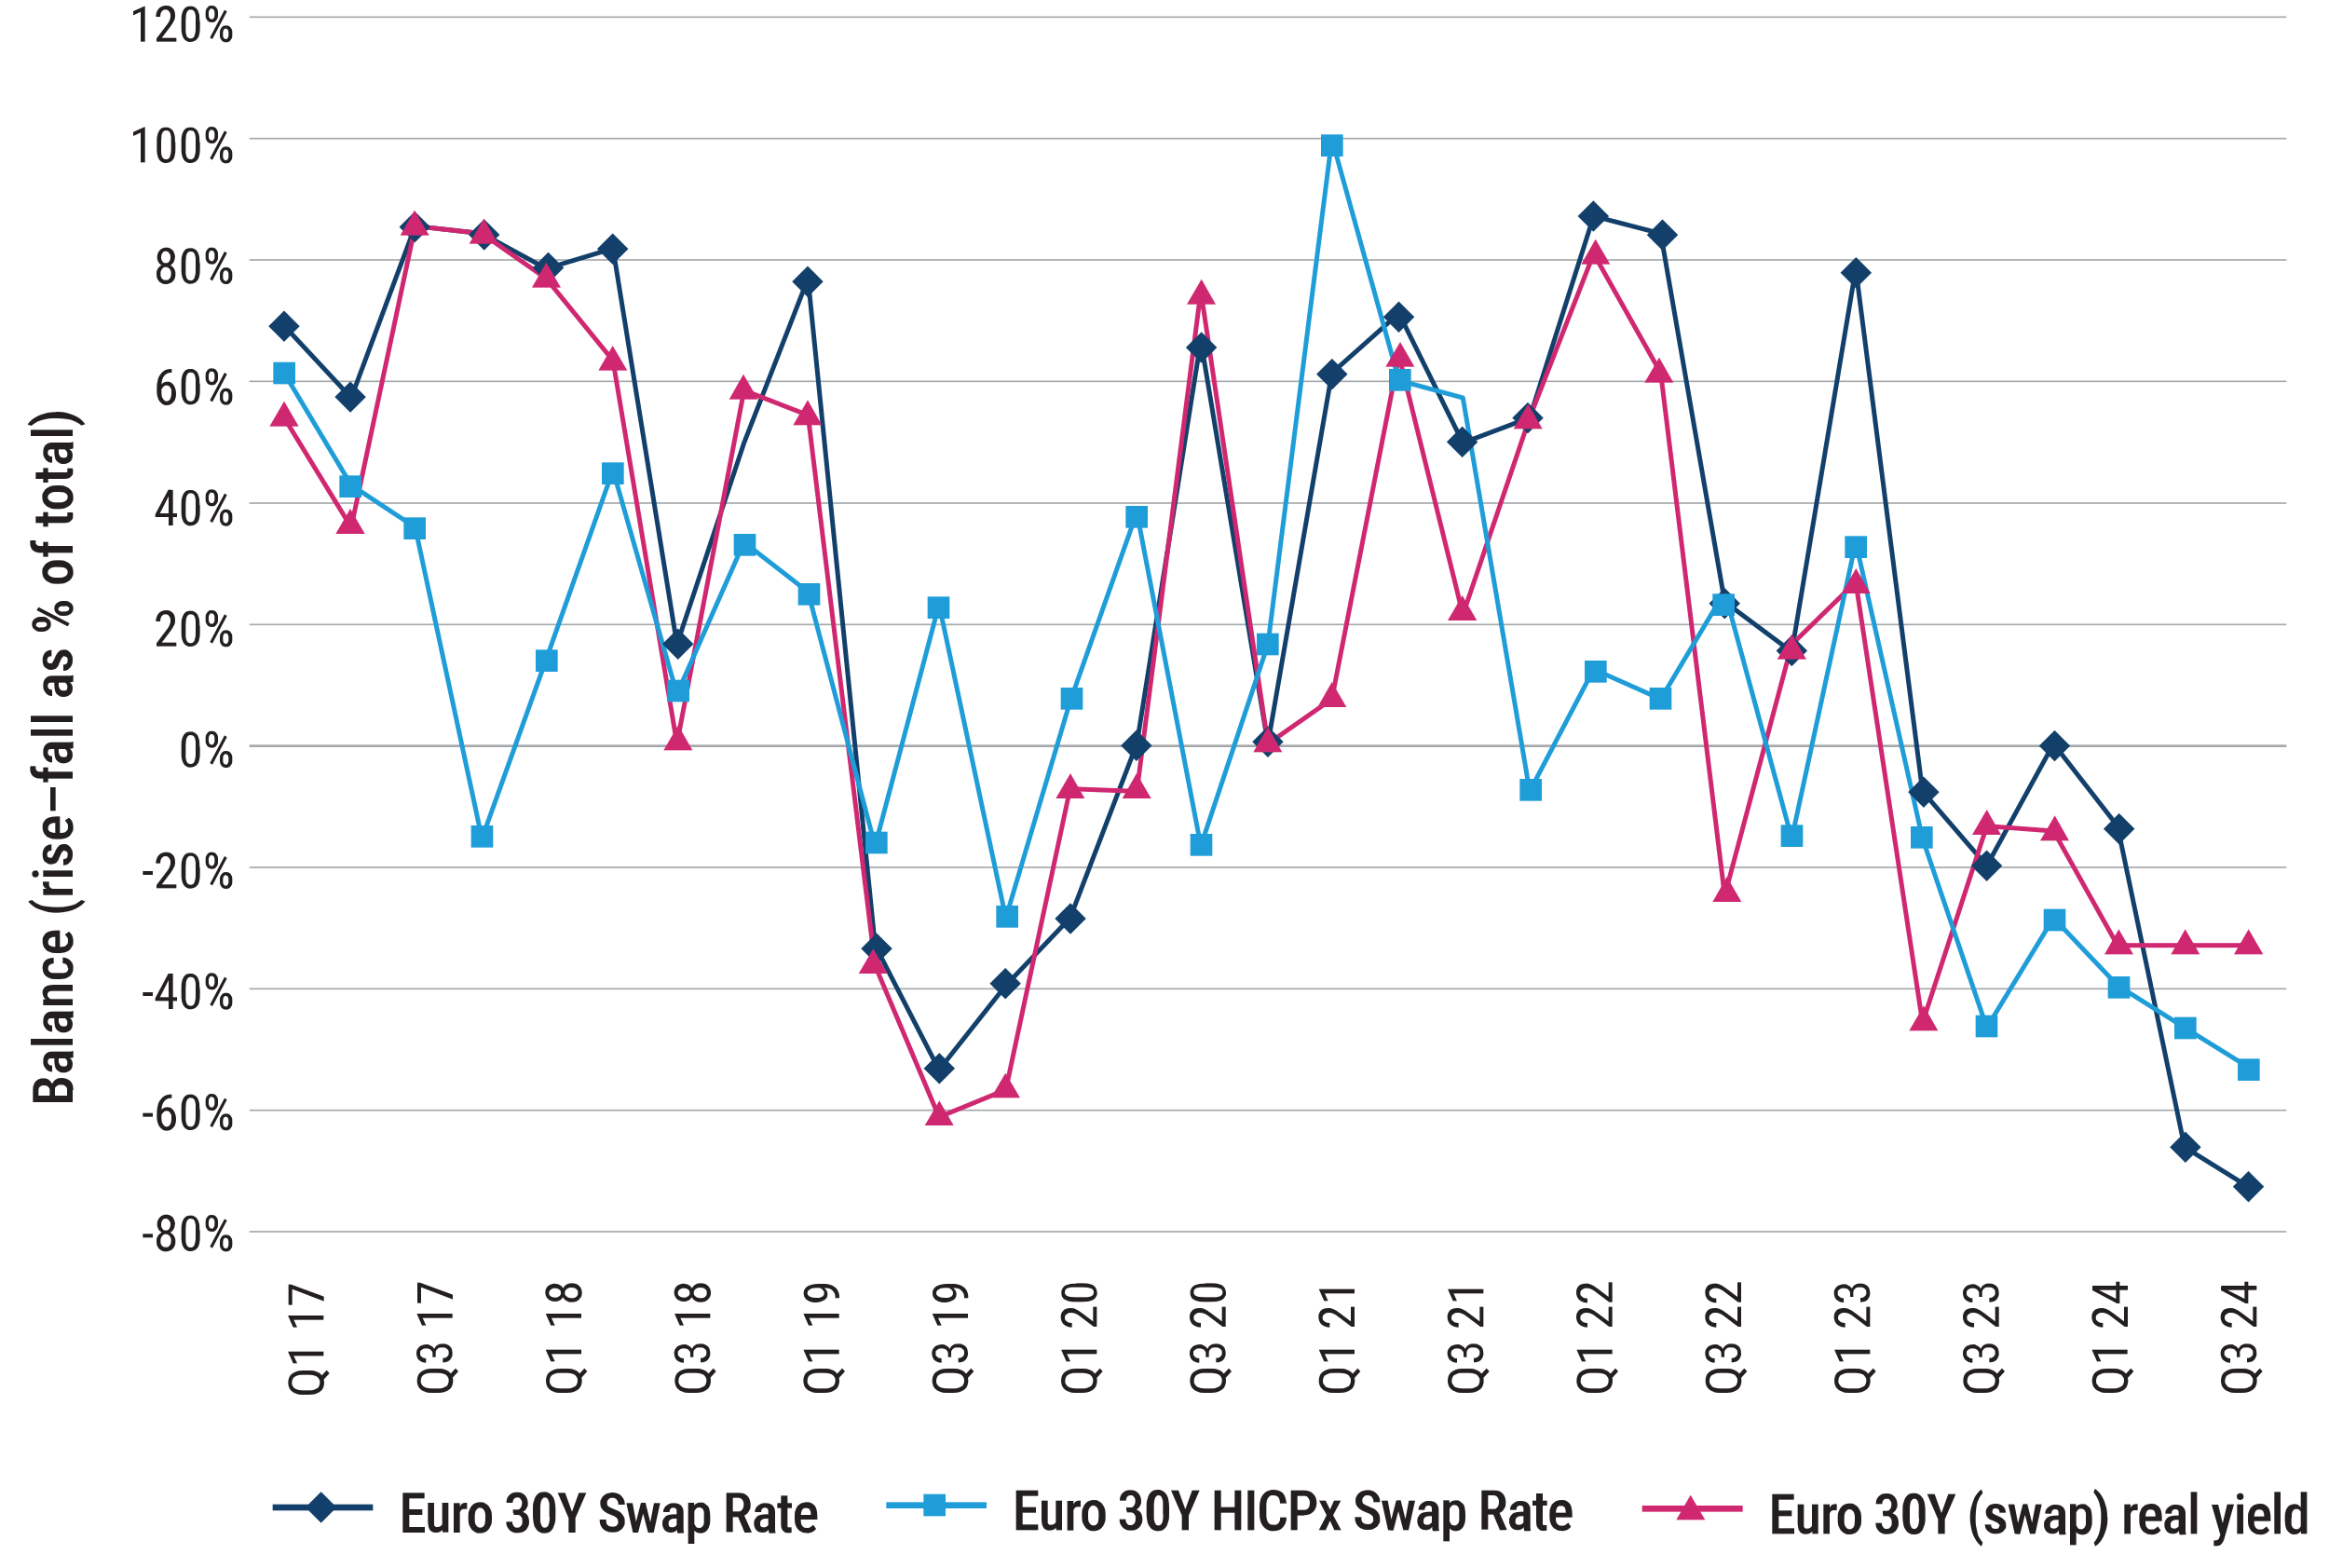 <svg xmlns="http://www.w3.org/2000/svg" id="Layer_1" data-name="Layer 1" viewBox="0 0 750 505"><defs><style> .cls-1, .cls-2, .cls-3, .cls-4, .cls-5, .cls-6, .cls-7, .cls-8 { fill: none; } .cls-1, .cls-5 { stroke: #12406b; } .cls-1, .cls-7, .cls-8 { stroke-linecap: round; stroke-linejoin: round; stroke-width: 1.5px; } .cls-2, .cls-3, .cls-4, .cls-5, .cls-6 { stroke-miterlimit: 10; } .cls-2, .cls-4, .cls-5 { stroke-width: 2px; } .cls-2, .cls-7 { stroke: #1f9dd8; } .cls-9 { fill: #d02870; } .cls-9, .cls-10, .cls-11, .cls-12 { stroke-width: 0px; } .cls-3 { stroke-width: .8px; } .cls-3, .cls-6 { stroke: #a6a8ab; } .cls-10 { fill: #12406b; } .cls-4, .cls-8 { stroke: #d02870; } .cls-6 { stroke-width: .5px; } .cls-11 { fill: #1f9dd8; } .cls-12 { fill: #231f20; } </style></defs><line class="cls-6" x1="80.3" y1="396.6" x2="736.3" y2="396.6"></line><line class="cls-6" x1="80.3" y1="201.1" x2="736.3" y2="201.1"></line><line class="cls-6" x1="80.3" y1="162" x2="736.3" y2="162"></line><line class="cls-6" x1="80.3" y1="122.8" x2="736.3" y2="122.8"></line><line class="cls-6" x1="80.3" y1="357.5" x2="736.3" y2="357.5"></line><line class="cls-6" x1="80.3" y1="318.4" x2="736.3" y2="318.4"></line><line class="cls-6" x1="80.3" y1="279.3" x2="736.3" y2="279.3"></line><line class="cls-3" x1="80.3" y1="240.2" x2="736.3" y2="240.2"></line><line class="cls-6" x1="80.3" y1="44.6" x2="736.3" y2="44.6"></line><line class="cls-6" x1="80.3" y1="83.7" x2="736.3" y2="83.7"></line><line class="cls-6" x1="80.3" y1="5.5" x2="736.3" y2="5.5"></line><polyline class="cls-1" points="91.5 104.9 113.1 128.1 133.7 72.8 155.2 75.2 175.9 86.5 197.4 80 218 207.5 239.6 142.6 260.2 89.7 281.8 304.4 302.4 344.5 323.9 317.3 344.6 295.6 366.1 239.5 386.7 109.7 408.3 239.5 428.9 120.1 450.5 100.9 471.1 142.6 492.6 134.5 513.2 69.6 534.8 75.2 555.4 193.8 577 209.9 597.6 86.5 619.1 254.8 639.8 278.8 661.3 239.5 681.9 266 703.5 369.4 724.1 382.2"></polyline><polyline class="cls-8" points="91.5 134.5 113.1 169.8 133.7 72.8 155.2 75.2 175.9 89.7 197.4 116.1 218 239.5 239.6 125.7 260.2 133.7 281.8 310.9 302.4 359.7 323.9 350.9 344.6 254 366.1 254.8 386.7 93.7 408.3 239.5 428.9 225.1 450.5 114.5 471.1 197.9 492.6 134.5 513.2 81.7 534.8 120.1 555.4 288.4 577 207.5 597.6 187.4 619.1 329.3 639.8 266 661.3 267.6 681.9 304.4 703.5 304.4 724.1 304.4"></polyline><g><path class="cls-12" d="M46.7,2v11.4h-1.4V3.8l-2.4,1.1v-1.3l3.6-1.6h.2Z"></path><path class="cls-12" d="M56.8,12.2v1.2h-6.4v-1l3.1-4.1c.4-.5.7-.9.9-1.3s.3-.7.4-1,.1-.6.1-.9,0-.7-.2-1c-.1-.3-.3-.5-.5-.7-.2-.2-.5-.3-.8-.3s-.8,0-1,.3c-.3.2-.5.5-.6.8s-.2.8-.2,1.2h-1.4c0-.6.1-1.2.4-1.8.2-.5.6-1,1.1-1.3.5-.3,1.1-.5,1.8-.5s1.1.1,1.6.4c.4.3.8.6,1,1.1.2.5.3,1,.3,1.6s0,.7-.1,1c0,.3-.2.7-.4,1-.2.3-.3.7-.6,1-.2.3-.4.7-.7,1l-2.5,3.3h4.7Z"></path><path class="cls-12" d="M64.4,6.8v1.7c0,.9,0,1.7-.2,2.4-.1.6-.3,1.2-.6,1.5s-.6.7-1,.8c-.4.2-.8.3-1.3.3s-.7,0-1-.2c-.3-.1-.6-.3-.8-.5s-.5-.6-.6-.9c-.2-.4-.3-.9-.4-1.4s-.1-1.2-.1-2v-1.7c0-.9,0-1.7.2-2.3.1-.6.4-1.1.6-1.5.3-.4.6-.7,1-.8.4-.2.8-.2,1.2-.2s.7,0,1,.2c.3.1.6.3.8.5.2.2.5.5.6.9.2.4.3.9.4,1.4,0,.6.1,1.2.1,1.9ZM63,8.8v-2.2c0-.5,0-1,0-1.3s-.1-.7-.2-1c0-.3-.2-.5-.3-.7-.1-.2-.3-.3-.5-.4-.2,0-.4-.1-.6-.1s-.5,0-.7.2c-.2.1-.4.3-.5.6-.1.3-.3.6-.3,1.1,0,.4-.1,1-.1,1.6v2.2c0,.5,0,1,0,1.4,0,.4.1.7.2,1,0,.3.2.5.3.7.1.2.3.3.5.4.2,0,.4.1.6.1s.5,0,.7-.2c.2-.1.4-.3.5-.6s.2-.7.3-1.1.1-1,.1-1.6Z"></path><path class="cls-12" d="M66.2,4.8v-.6c0-.4,0-.8.2-1.2.2-.4.4-.6.7-.9s.7-.3,1.1-.3.8.1,1.1.3c.3.2.5.5.7.9s.2.7.2,1.2v.6c0,.4,0,.8-.2,1.2s-.4.6-.7.9-.7.3-1.1.3-.8-.1-1.1-.3c-.3-.2-.5-.5-.7-.9-.2-.4-.2-.7-.2-1.2ZM67.2,4.2v.6c0,.2,0,.5.1.7s.2.4.3.5c.1.1.3.2.6.2s.4,0,.5-.2c.1-.1.2-.3.3-.5s.1-.4.1-.7v-.6c0-.2,0-.5-.1-.7,0-.2-.2-.4-.3-.5-.1-.1-.3-.2-.6-.2s-.4,0-.5.2c-.1.1-.2.3-.3.5s-.1.4-.1.7ZM73.1,3.7l-4.7,8.9-.8-.5,4.7-8.9.8.5ZM70.8,11.2v-.6c0-.4,0-.8.2-1.2.2-.4.4-.6.7-.9.3-.2.7-.3,1.1-.3s.8.1,1.1.3.5.5.7.9c.2.4.2.7.2,1.2v.6c0,.4,0,.8-.2,1.2-.2.4-.4.6-.7.9-.3.2-.6.3-1.1.3s-.8-.1-1.1-.3c-.3-.2-.5-.5-.7-.9-.2-.4-.2-.7-.2-1.2ZM71.8,10.6v.6c0,.2,0,.5.1.7,0,.2.2.4.3.5.1.1.3.2.5.2s.4,0,.5-.2c.1-.1.2-.3.3-.5s.1-.4.1-.7v-.6c0-.2,0-.5-.1-.7,0-.2-.2-.4-.3-.5-.1-.1-.3-.2-.5-.2s-.4,0-.5.2c-.1.1-.3.3-.3.5,0,.2-.1.4-.1.7Z"></path></g><g><path class="cls-12" d="M46.7,40.9v11.4h-1.4v-9.6l-2.4,1.1v-1.3l3.6-1.6h.2Z"></path><path class="cls-12" d="M56.5,45.8v1.7c0,.9,0,1.7-.2,2.4-.1.6-.3,1.2-.6,1.5s-.6.7-1,.8c-.4.2-.8.3-1.3.3s-.7,0-1-.2c-.3-.1-.6-.3-.8-.5s-.5-.6-.6-.9c-.2-.4-.3-.9-.4-1.4s-.1-1.2-.1-2v-1.7c0-.9,0-1.7.2-2.3.1-.6.4-1.1.6-1.5.3-.4.6-.7,1-.8.4-.2.8-.2,1.2-.2s.7,0,1,.2c.3.1.6.3.8.5.2.2.5.5.6.9.2.4.3.9.4,1.4,0,.6.1,1.2.1,1.9ZM55.1,47.7v-2.2c0-.5,0-1,0-1.3s-.1-.7-.2-1c0-.3-.2-.5-.3-.7-.1-.2-.3-.3-.5-.4-.2,0-.4-.1-.6-.1s-.5,0-.7.2c-.2.1-.4.3-.5.6-.1.3-.3.6-.3,1.1,0,.4-.1,1-.1,1.6v2.2c0,.5,0,1,0,1.4,0,.4.1.7.2,1,0,.3.2.5.3.7.1.2.3.3.5.4.2,0,.4.1.6.1s.5,0,.7-.2c.2-.1.4-.3.5-.6s.2-.7.3-1.1.1-1,.1-1.6Z"></path><path class="cls-12" d="M64.4,45.8v1.7c0,.9,0,1.7-.2,2.4-.1.6-.3,1.2-.6,1.5s-.6.7-1,.8c-.4.2-.8.3-1.3.3s-.7,0-1-.2c-.3-.1-.6-.3-.8-.5s-.5-.6-.6-.9c-.2-.4-.3-.9-.4-1.4s-.1-1.2-.1-2v-1.7c0-.9,0-1.7.2-2.3.1-.6.4-1.1.6-1.5.3-.4.6-.7,1-.8.4-.2.8-.2,1.2-.2s.7,0,1,.2c.3.1.6.3.8.5.2.2.5.5.6.9.2.4.3.9.4,1.4,0,.6.1,1.2.1,1.9ZM63,47.7v-2.2c0-.5,0-1,0-1.3s-.1-.7-.2-1c0-.3-.2-.5-.3-.7-.1-.2-.3-.3-.5-.4-.2,0-.4-.1-.6-.1s-.5,0-.7.2c-.2.1-.4.3-.5.6-.1.3-.3.6-.3,1.1,0,.4-.1,1-.1,1.6v2.2c0,.5,0,1,0,1.4,0,.4.1.7.2,1,0,.3.2.5.3.7.1.2.3.3.5.4.2,0,.4.1.6.1s.5,0,.7-.2c.2-.1.4-.3.5-.6s.2-.7.3-1.1.1-1,.1-1.6Z"></path><path class="cls-12" d="M66.2,43.8v-.6c0-.4,0-.8.2-1.2.2-.4.4-.6.7-.9s.7-.3,1.1-.3.8.1,1.1.3c.3.2.5.5.7.9s.2.7.2,1.2v.6c0,.4,0,.8-.2,1.2s-.4.6-.7.9-.7.3-1.1.3-.8-.1-1.1-.3c-.3-.2-.5-.5-.7-.9-.2-.4-.2-.7-.2-1.2ZM67.2,43.2v.6c0,.2,0,.5.1.7s.2.4.3.5c.1.1.3.2.6.2s.4,0,.5-.2c.1-.1.2-.3.3-.5s.1-.4.1-.7v-.6c0-.2,0-.5-.1-.7,0-.2-.2-.4-.3-.5-.1-.1-.3-.2-.6-.2s-.4,0-.5.2c-.1.1-.2.3-.3.5s-.1.4-.1.7ZM73.1,42.6l-4.7,8.9-.8-.5,4.7-8.9.8.5ZM70.8,50.2v-.6c0-.4,0-.8.2-1.2.2-.4.4-.6.7-.9.3-.2.7-.3,1.1-.3s.8.1,1.1.3.5.5.7.9c.2.4.2.7.2,1.2v.6c0,.4,0,.8-.2,1.2-.2.4-.4.6-.7.9-.3.2-.6.3-1.1.3s-.8-.1-1.1-.3c-.3-.2-.5-.5-.7-.9-.2-.4-.2-.7-.2-1.2ZM71.8,49.6v.6c0,.2,0,.5.1.7,0,.2.2.4.3.5.1.1.3.2.5.2s.4,0,.5-.2c.1-.1.2-.3.3-.5s.1-.4.1-.7v-.6c0-.2,0-.5-.1-.7,0-.2-.2-.4-.3-.5-.1-.1-.3-.2-.5-.2s-.4,0-.5.2c-.1.1-.3.3-.3.5,0,.2-.1.4-.1.7Z"></path></g><g><path class="cls-12" d="M55.2,118.8h.1v1.2h-.1c-.7,0-1.2.1-1.6.4-.4.2-.7.6-1,1-.2.4-.4.9-.5,1.4,0,.5-.1,1-.1,1.6v1.7c0,.5,0,1,.1,1.3,0,.4.2.7.4,1,.2.3.3.5.5.6.2.1.4.2.6.2s.5,0,.7-.2c.2-.1.4-.3.5-.5.1-.2.2-.5.3-.8,0-.3.1-.7.1-1s0-.7,0-1c0-.3-.2-.6-.3-.8-.1-.2-.3-.4-.5-.6-.2-.1-.4-.2-.7-.2s-.6,0-.9.3c-.3.2-.5.5-.7.8s-.3.7-.3,1h-.7c0-.6.2-1.1.4-1.5s.4-.8.6-1c.2-.3.5-.5.8-.6.3-.1.6-.2,1-.2.5,0,.9.1,1.2.3.3.2.6.5.9.9.2.4.4.8.5,1.2.1.4.2.9.2,1.4s0,1-.2,1.5c-.1.5-.3.9-.6,1.2s-.6.6-.9.8c-.4.2-.8.3-1.3.3s-1-.1-1.4-.4c-.4-.3-.7-.6-1-1-.3-.4-.4-.9-.6-1.4-.1-.5-.2-1-.2-1.6v-.7c0-.8,0-1.6.2-2.4.1-.8.3-1.5.7-2.1s.8-1.1,1.4-1.5c.6-.4,1.4-.6,2.4-.6Z"></path><path class="cls-12" d="M64.4,123.6v1.7c0,.9,0,1.7-.2,2.4-.1.6-.3,1.2-.6,1.5s-.6.7-1,.8c-.4.2-.8.3-1.3.3s-.7,0-1-.2c-.3-.1-.6-.3-.8-.5s-.5-.6-.6-.9c-.2-.4-.3-.9-.4-1.4s-.1-1.2-.1-2v-1.7c0-.9,0-1.7.2-2.3.1-.6.4-1.1.6-1.5.3-.4.6-.7,1-.8.4-.2.8-.2,1.2-.2s.7,0,1,.2c.3.1.6.3.8.5.2.2.5.5.6.9.2.4.3.9.4,1.4,0,.6.1,1.2.1,1.9ZM63,125.6v-2.2c0-.5,0-1,0-1.3s-.1-.7-.2-1c0-.3-.2-.5-.3-.7-.1-.2-.3-.3-.5-.4-.2,0-.4-.1-.6-.1s-.5,0-.7.2c-.2.1-.4.3-.5.6-.1.3-.3.6-.3,1.1,0,.4-.1,1-.1,1.6v2.2c0,.5,0,1,0,1.4,0,.4.1.7.2,1,0,.3.2.5.3.7.1.2.3.3.5.4.2,0,.4.1.6.1s.5,0,.7-.2c.2-.1.4-.3.5-.6s.2-.7.3-1.1.1-1,.1-1.6Z"></path><path class="cls-12" d="M66.2,121.6v-.6c0-.4,0-.8.2-1.2.2-.4.4-.6.7-.9s.7-.3,1.1-.3.8.1,1.1.3c.3.2.5.5.7.9s.2.7.2,1.2v.6c0,.4,0,.8-.2,1.2s-.4.6-.7.9-.7.3-1.1.3-.8-.1-1.1-.3c-.3-.2-.5-.5-.7-.9-.2-.4-.2-.7-.2-1.2ZM67.2,121v.6c0,.2,0,.5.1.7s.2.4.3.5c.1.1.3.2.6.2s.4,0,.5-.2c.1-.1.2-.3.3-.5s.1-.4.1-.7v-.6c0-.2,0-.5-.1-.7,0-.2-.2-.4-.3-.5-.1-.1-.3-.2-.6-.2s-.4,0-.5.2c-.1.1-.2.3-.3.5s-.1.4-.1.7ZM73.1,120.5l-4.7,8.9-.8-.5,4.7-8.9.8.5ZM70.8,128v-.6c0-.4,0-.8.2-1.2.2-.4.4-.6.7-.9.3-.2.7-.3,1.1-.3s.8.1,1.1.3.5.5.7.9c.2.4.2.7.2,1.2v.6c0,.4,0,.8-.2,1.2-.2.4-.4.6-.7.9-.3.2-.6.3-1.1.3s-.8-.1-1.1-.3c-.3-.2-.5-.5-.7-.9-.2-.4-.2-.7-.2-1.2ZM71.8,127.4v.6c0,.2,0,.5.1.7,0,.2.2.4.3.5.1.1.3.2.5.2s.4,0,.5-.2c.1-.1.2-.3.3-.5s.1-.4.1-.7v-.6c0-.2,0-.5-.1-.7,0-.2-.2-.4-.3-.5-.1-.1-.3-.2-.5-.2s-.4,0-.5.2c-.1.1-.3.3-.3.5,0,.2-.1.4-.1.7Z"></path></g><g><path class="cls-12" d="M57,165.3v1.2h-7v-.9l4.2-7.9h1.1l-1.1,2.3-2.7,5.3h5.4ZM55.7,157.8v11.4h-1.4v-11.4h1.4Z"></path><path class="cls-12" d="M64.4,162.6v1.7c0,.9,0,1.7-.2,2.4-.1.6-.3,1.2-.6,1.5s-.6.7-1,.8c-.4.2-.8.3-1.3.3s-.7,0-1-.2c-.3-.1-.6-.3-.8-.5s-.5-.6-.6-.9c-.2-.4-.3-.9-.4-1.4s-.1-1.2-.1-2v-1.7c0-.9,0-1.7.2-2.3.1-.6.4-1.1.6-1.5.3-.4.6-.7,1-.8.4-.2.8-.2,1.2-.2s.7,0,1,.2c.3.1.6.3.8.5.2.2.5.5.6.9.2.4.3.9.4,1.4,0,.6.1,1.2.1,1.9ZM63,164.5v-2.2c0-.5,0-1,0-1.3s-.1-.7-.2-1c0-.3-.2-.5-.3-.7-.1-.2-.3-.3-.5-.4-.2,0-.4-.1-.6-.1s-.5,0-.7.2c-.2.1-.4.3-.5.6-.1.3-.3.6-.3,1.1,0,.4-.1,1-.1,1.6v2.2c0,.5,0,1,0,1.4,0,.4.1.7.2,1,0,.3.2.5.3.7.1.2.3.3.5.4.2,0,.4.1.6.1s.5,0,.7-.2c.2-.1.4-.3.5-.6s.2-.7.3-1.1.1-1,.1-1.6Z"></path><path class="cls-12" d="M66.2,160.6v-.6c0-.4,0-.8.2-1.2.2-.4.4-.6.7-.9s.7-.3,1.1-.3.8.1,1.1.3c.3.2.5.5.7.9s.2.7.2,1.2v.6c0,.4,0,.8-.2,1.2s-.4.6-.7.9-.7.3-1.1.3-.8-.1-1.1-.3c-.3-.2-.5-.5-.7-.9-.2-.4-.2-.7-.2-1.2ZM67.2,160v.6c0,.2,0,.5.1.7s.2.4.3.5c.1.1.3.2.6.2s.4,0,.5-.2c.1-.1.2-.3.3-.5s.1-.4.1-.7v-.6c0-.2,0-.5-.1-.7,0-.2-.2-.4-.3-.5-.1-.1-.3-.2-.6-.2s-.4,0-.5.2c-.1.1-.2.3-.3.5s-.1.4-.1.7ZM73.1,159.4l-4.7,8.9-.8-.5,4.7-8.9.8.5ZM70.8,167v-.6c0-.4,0-.8.2-1.2.2-.4.4-.6.7-.9.3-.2.7-.3,1.1-.3s.8.1,1.1.3.5.5.7.9c.2.4.2.7.2,1.2v.6c0,.4,0,.8-.2,1.2-.2.4-.4.6-.7.9-.3.2-.6.3-1.1.3s-.8-.1-1.1-.3c-.3-.2-.5-.5-.7-.9-.2-.4-.2-.7-.2-1.2ZM71.8,166.4v.6c0,.2,0,.5.1.7,0,.2.2.4.3.5.1.1.3.2.5.2s.4,0,.5-.2c.1-.1.2-.3.3-.5s.1-.4.1-.7v-.6c0-.2,0-.5-.1-.7,0-.2-.2-.4-.3-.5-.1-.1-.3-.2-.5-.2s-.4,0-.5.2c-.1.1-.3.3-.3.5,0,.2-.1.4-.1.7Z"></path></g><g><path class="cls-12" d="M56.5,88.2c0,.7-.1,1.3-.4,1.8s-.6.8-1.1,1.1c-.5.2-1,.4-1.6.4s-1.1-.1-1.5-.4c-.5-.2-.8-.6-1.1-1.1s-.4-1.1-.4-1.8,0-.9.2-1.2c.1-.4.4-.7.6-1,.3-.3.6-.5,1-.7.4-.2.8-.2,1.2-.2s1.1.1,1.6.4c.5.3.8.6,1.1,1.1.3.5.4,1,.4,1.6ZM56.3,82.9c0,.6-.1,1-.4,1.5-.2.4-.6.8-1,1-.4.3-.9.4-1.4.4s-1-.1-1.5-.4c-.4-.3-.8-.6-1-1-.2-.4-.4-.9-.4-1.5s.1-1.2.4-1.7.6-.8,1-1.1c.4-.2.9-.4,1.5-.4s1,.1,1.5.4.8.6,1,1.1.4,1,.4,1.7ZM55.1,88.2c0-.4,0-.8-.2-1.1-.1-.3-.3-.6-.6-.8s-.5-.3-.9-.3-.6,0-.9.3c-.2.2-.4.4-.6.8s-.2.7-.2,1.1,0,.8.2,1.1c.1.3.3.5.6.7.2.2.5.2.9.2s.7,0,.9-.2c.2-.2.4-.4.6-.7.1-.3.2-.7.2-1.1ZM54.9,82.9c0-.4,0-.7-.2-1s-.3-.5-.5-.7c-.2-.2-.5-.3-.8-.3s-.5,0-.8.2c-.2.2-.4.4-.5.7-.1.3-.2.6-.2,1s0,.7.2,1,.3.5.5.7.5.2.8.2.5,0,.8-.2c.2-.2.4-.4.5-.7s.2-.6.2-1Z"></path><path class="cls-12" d="M64.4,84.7v1.7c0,.9,0,1.7-.2,2.4-.1.6-.3,1.2-.6,1.5s-.6.7-1,.8c-.4.2-.8.3-1.3.3s-.7,0-1-.2c-.3-.1-.6-.3-.8-.5s-.5-.6-.6-.9c-.2-.4-.3-.9-.4-1.4s-.1-1.2-.1-2v-1.7c0-.9,0-1.7.2-2.3.1-.6.4-1.1.6-1.5.3-.4.6-.7,1-.8.4-.2.8-.2,1.2-.2s.7,0,1,.2c.3.1.6.3.8.5.2.2.5.5.6.9.2.4.3.9.4,1.4,0,.6.1,1.2.1,1.9ZM63,86.7v-2.2c0-.5,0-1,0-1.3s-.1-.7-.2-1c0-.3-.2-.5-.3-.7-.1-.2-.3-.3-.5-.4-.2,0-.4-.1-.6-.1s-.5,0-.7.2c-.2.1-.4.3-.5.6-.1.3-.3.6-.3,1.1,0,.4-.1,1-.1,1.6v2.2c0,.5,0,1,0,1.4,0,.4.1.7.2,1,0,.3.2.5.3.7.1.2.3.3.5.4.2,0,.4.1.6.1s.5,0,.7-.2c.2-.1.4-.3.5-.6s.2-.7.3-1.1.1-1,.1-1.6Z"></path><path class="cls-12" d="M66.2,82.7v-.6c0-.4,0-.8.2-1.2.2-.4.4-.6.7-.9s.7-.3,1.1-.3.8.1,1.1.3c.3.2.5.5.7.9s.2.7.2,1.2v.6c0,.4,0,.8-.2,1.2s-.4.6-.7.9-.7.3-1.1.3-.8-.1-1.1-.3c-.3-.2-.5-.5-.7-.9-.2-.4-.2-.7-.2-1.2ZM67.2,82.1v.6c0,.2,0,.5.1.7s.2.4.3.5c.1.1.3.2.6.2s.4,0,.5-.2c.1-.1.2-.3.3-.5s.1-.4.1-.7v-.6c0-.2,0-.5-.1-.7,0-.2-.2-.4-.3-.5-.1-.1-.3-.2-.6-.2s-.4,0-.5.2c-.1.1-.2.3-.3.5s-.1.4-.1.7ZM73.1,81.5l-4.7,8.9-.8-.5,4.7-8.9.8.5ZM70.8,89.1v-.6c0-.4,0-.8.2-1.2.2-.4.4-.6.7-.9.3-.2.7-.3,1.1-.3s.8.1,1.1.3.5.5.7.9c.2.4.2.7.2,1.2v.6c0,.4,0,.8-.2,1.2-.2.4-.4.6-.7.9-.3.2-.6.3-1.1.3s-.8-.1-1.1-.3c-.3-.2-.5-.5-.7-.9-.2-.4-.2-.7-.2-1.2ZM71.8,88.5v.6c0,.2,0,.5.1.7,0,.2.2.4.3.5.1.1.3.2.5.2s.4,0,.5-.2c.1-.1.2-.3.3-.5s.1-.4.1-.7v-.6c0-.2,0-.5-.1-.7,0-.2-.2-.4-.3-.5-.1-.1-.3-.2-.5-.2s-.4,0-.5.2c-.1.1-.3.3-.3.5,0,.2-.1.4-.1.7Z"></path></g><g><path class="cls-12" d="M49.2,397.3v1.2h-3.2v-1.2h3.2Z"></path><path class="cls-12" d="M56.5,399.7c0,.7-.1,1.3-.4,1.8s-.6.8-1.1,1.1c-.5.2-1,.4-1.6.4s-1.1-.1-1.5-.4c-.5-.2-.8-.6-1.1-1.1s-.4-1.1-.4-1.8,0-.9.2-1.2c.1-.4.4-.7.6-1,.3-.3.6-.5,1-.7.4-.2.8-.2,1.2-.2s1.1.1,1.6.4c.5.3.8.6,1.1,1.1.3.5.4,1,.4,1.6ZM56.3,394.3c0,.6-.1,1-.4,1.5-.2.4-.6.8-1,1-.4.3-.9.4-1.4.4s-1-.1-1.5-.4c-.4-.3-.8-.6-1-1-.2-.4-.4-.9-.4-1.5s.1-1.2.4-1.7.6-.8,1-1.1c.4-.2.9-.4,1.5-.4s1,.1,1.5.4.8.6,1,1.1.4,1,.4,1.7ZM55.1,399.6c0-.4,0-.8-.2-1.1-.1-.3-.3-.6-.6-.8s-.5-.3-.9-.3-.6,0-.9.3c-.2.2-.4.4-.6.8s-.2.7-.2,1.1,0,.8.2,1.1c.1.3.3.5.6.7.2.2.5.2.9.2s.7,0,.9-.2c.2-.2.4-.4.6-.7.1-.3.2-.7.2-1.1ZM54.9,394.4c0-.4,0-.7-.2-1s-.3-.5-.5-.7c-.2-.2-.5-.3-.8-.3s-.5,0-.8.2c-.2.2-.4.4-.5.7-.1.3-.2.6-.2,1s0,.7.2,1,.3.5.5.7.5.2.8.2.5,0,.8-.2c.2-.2.4-.4.5-.7s.2-.6.2-1Z"></path><path class="cls-12" d="M64.4,396.2v1.7c0,.9,0,1.7-.2,2.4-.1.6-.3,1.2-.6,1.5s-.6.7-1,.8c-.4.2-.8.3-1.3.3s-.7,0-1-.2c-.3-.1-.6-.3-.8-.5s-.5-.6-.6-.9c-.2-.4-.3-.9-.4-1.4s-.1-1.2-.1-2v-1.7c0-.9,0-1.7.2-2.3.1-.6.4-1.1.6-1.5.3-.4.6-.7,1-.8.4-.2.8-.2,1.2-.2s.7,0,1,.2c.3.1.6.3.8.5.2.2.5.5.6.9.2.4.3.9.4,1.4,0,.6.1,1.2.1,1.9ZM63,398.1v-2.2c0-.5,0-1,0-1.3s-.1-.7-.2-1c0-.3-.2-.5-.3-.7-.1-.2-.3-.3-.5-.4-.2,0-.4-.1-.6-.1s-.5,0-.7.2c-.2.1-.4.3-.5.6-.1.3-.3.6-.3,1.1,0,.4-.1,1-.1,1.6v2.2c0,.5,0,1,0,1.4,0,.4.1.7.2,1,0,.3.2.5.3.7.1.2.3.3.5.4.2,0,.4.1.6.1s.5,0,.7-.2c.2-.1.4-.3.5-.6s.2-.7.3-1.1.1-1,.1-1.6Z"></path><path class="cls-12" d="M66.2,394.2v-.6c0-.4,0-.8.2-1.2.2-.4.4-.6.7-.9s.7-.3,1.1-.3.8.1,1.1.3c.3.2.5.5.7.9s.2.7.2,1.2v.6c0,.4,0,.8-.2,1.2s-.4.6-.7.9-.7.3-1.1.3-.8-.1-1.1-.3c-.3-.2-.5-.5-.7-.9-.2-.4-.2-.7-.2-1.2ZM67.2,393.6v.6c0,.2,0,.5.1.7s.2.4.3.5c.1.1.3.2.6.2s.4,0,.5-.2c.1-.1.2-.3.3-.5s.1-.4.1-.7v-.6c0-.2,0-.5-.1-.7,0-.2-.2-.4-.3-.5-.1-.1-.3-.2-.6-.2s-.4,0-.5.2c-.1.1-.2.3-.3.5s-.1.4-.1.7ZM73.1,393l-4.7,8.9-.8-.5,4.7-8.9.8.5ZM70.8,400.6v-.6c0-.4,0-.8.2-1.2.2-.4.4-.6.7-.9.3-.2.7-.3,1.1-.3s.8.1,1.1.3.5.5.7.9c.2.4.2.7.2,1.2v.6c0,.4,0,.8-.2,1.2-.2.4-.4.6-.7.9-.3.2-.6.3-1.1.3s-.8-.1-1.1-.3c-.3-.2-.5-.5-.7-.9-.2-.4-.2-.7-.2-1.2ZM71.8,400v.6c0,.2,0,.5.1.7,0,.2.2.4.3.5.1.1.3.2.5.2s.4,0,.5-.2c.1-.1.2-.3.3-.5s.1-.4.1-.7v-.6c0-.2,0-.5-.1-.7,0-.2-.2-.4-.3-.5-.1-.1-.3-.2-.5-.2s-.4,0-.5.2c-.1.1-.3.3-.3.5,0,.2-.1.4-.1.7Z"></path></g><g><path class="cls-12" d="M49.2,358.4v1.2h-3.2v-1.2h3.2Z"></path><path class="cls-12" d="M55.2,352.4h.1v1.2h-.1c-.7,0-1.2.1-1.6.4-.4.2-.7.6-1,1-.2.4-.4.9-.5,1.4,0,.5-.1,1-.1,1.6v1.7c0,.5,0,1,.1,1.3,0,.4.2.7.4,1,.2.3.3.5.5.6.2.1.4.2.6.2s.5,0,.7-.2c.2-.1.4-.3.5-.5.1-.2.2-.5.3-.8,0-.3.1-.7.1-1s0-.7,0-1c0-.3-.2-.6-.3-.8-.1-.2-.3-.4-.5-.6-.2-.1-.4-.2-.7-.2s-.6,0-.9.3c-.3.2-.5.5-.7.8s-.3.7-.3,1h-.7c0-.6.2-1.1.4-1.5s.4-.8.6-1c.2-.3.5-.5.8-.6.3-.1.6-.2,1-.2.5,0,.9.1,1.2.3.3.2.6.5.9.9.2.4.4.8.5,1.2.1.4.2.9.2,1.4s0,1-.2,1.5c-.1.5-.3.9-.6,1.2s-.6.6-.9.8c-.4.2-.8.3-1.3.3s-1-.1-1.4-.4c-.4-.3-.7-.6-1-1-.3-.4-.4-.9-.6-1.4-.1-.5-.2-1-.2-1.6v-.7c0-.8,0-1.6.2-2.4.1-.8.3-1.5.7-2.1s.8-1.1,1.4-1.5c.6-.4,1.4-.6,2.4-.6Z"></path><path class="cls-12" d="M64.4,357.2v1.7c0,.9,0,1.7-.2,2.4-.1.6-.3,1.2-.6,1.5s-.6.7-1,.8c-.4.2-.8.3-1.3.3s-.7,0-1-.2c-.3-.1-.6-.3-.8-.5s-.5-.6-.6-.9c-.2-.4-.3-.9-.4-1.4s-.1-1.2-.1-2v-1.7c0-.9,0-1.7.2-2.3.1-.6.4-1.1.6-1.5.3-.4.6-.7,1-.8.4-.2.8-.2,1.2-.2s.7,0,1,.2c.3.1.6.3.8.5.2.2.5.5.6.9.2.4.3.9.4,1.4,0,.6.1,1.2.1,1.9ZM63,359.2v-2.2c0-.5,0-1,0-1.3s-.1-.7-.2-1c0-.3-.2-.5-.3-.7-.1-.2-.3-.3-.5-.4-.2,0-.4-.1-.6-.1s-.5,0-.7.2c-.2.1-.4.3-.5.6-.1.3-.3.6-.3,1.1,0,.4-.1,1-.1,1.6v2.2c0,.5,0,1,0,1.4,0,.4.1.7.2,1,0,.3.2.5.3.7.1.2.3.3.5.4.2,0,.4.1.6.1s.5,0,.7-.2c.2-.1.4-.3.5-.6s.2-.7.3-1.1.1-1,.1-1.6Z"></path><path class="cls-12" d="M66.2,355.2v-.6c0-.4,0-.8.2-1.2.2-.4.4-.6.7-.9s.7-.3,1.1-.3.8.1,1.1.3c.3.2.5.5.7.9s.2.7.2,1.2v.6c0,.4,0,.8-.2,1.2s-.4.6-.7.9-.7.3-1.1.3-.8-.1-1.1-.3c-.3-.2-.5-.5-.7-.9-.2-.4-.2-.7-.2-1.2ZM67.2,354.6v.6c0,.2,0,.5.1.7s.2.4.3.5c.1.1.3.2.6.2s.4,0,.5-.2c.1-.1.2-.3.3-.5s.1-.4.1-.7v-.6c0-.2,0-.5-.1-.7,0-.2-.2-.4-.3-.5-.1-.1-.3-.2-.6-.2s-.4,0-.5.2c-.1.1-.2.3-.3.5s-.1.4-.1.7ZM73.1,354.1l-4.7,8.9-.8-.5,4.7-8.9.8.5ZM70.8,361.6v-.6c0-.4,0-.8.2-1.2.2-.4.4-.6.7-.9.3-.2.7-.3,1.1-.3s.8.1,1.1.3.5.5.7.9c.2.4.2.7.2,1.2v.6c0,.4,0,.8-.2,1.2-.2.4-.4.6-.7.9-.3.2-.6.3-1.1.3s-.8-.1-1.1-.3c-.3-.2-.5-.5-.7-.9-.2-.4-.2-.7-.2-1.2ZM71.8,361v.6c0,.2,0,.5.1.7,0,.2.2.4.3.5.1.1.3.2.5.2s.4,0,.5-.2c.1-.1.2-.3.3-.5s.1-.4.1-.7v-.6c0-.2,0-.5-.1-.7,0-.2-.2-.4-.3-.5-.1-.1-.3-.2-.5-.2s-.4,0-.5.2c-.1.1-.3.3-.3.5,0,.2-.1.4-.1.7Z"></path></g><g><path class="cls-12" d="M49.2,319.5v1.2h-3.2v-1.2h3.2Z"></path><path class="cls-12" d="M57,321.1v1.2h-7v-.9l4.2-7.9h1.1l-1.1,2.3-2.7,5.3h5.4ZM55.7,313.5v11.4h-1.4v-11.4h1.4Z"></path><path class="cls-12" d="M64.4,318.3v1.7c0,.9,0,1.7-.2,2.4-.1.6-.3,1.2-.6,1.5s-.6.7-1,.8c-.4.2-.8.3-1.3.3s-.7,0-1-.2c-.3-.1-.6-.3-.8-.5s-.5-.6-.6-.9c-.2-.4-.3-.9-.4-1.4s-.1-1.2-.1-2v-1.7c0-.9,0-1.7.2-2.3.1-.6.4-1.1.6-1.5.3-.4.6-.7,1-.8.4-.2.8-.2,1.2-.2s.7,0,1,.2c.3.1.6.3.8.5.2.2.5.5.6.9.2.4.3.9.4,1.4,0,.6.1,1.2.1,1.9ZM63,320.3v-2.2c0-.5,0-1,0-1.3s-.1-.7-.2-1c0-.3-.2-.5-.3-.7-.1-.2-.3-.3-.5-.4-.2,0-.4-.1-.6-.1s-.5,0-.7.2c-.2.1-.4.3-.5.6-.1.3-.3.6-.3,1.1,0,.4-.1,1-.1,1.6v2.2c0,.5,0,1,0,1.4,0,.4.1.7.2,1,0,.3.2.5.3.7.1.2.3.3.5.4.2,0,.4.1.6.1s.5,0,.7-.2c.2-.1.4-.3.5-.6s.2-.7.3-1.1.1-1,.1-1.6Z"></path><path class="cls-12" d="M66.2,316.3v-.6c0-.4,0-.8.2-1.2.2-.4.4-.6.7-.9s.7-.3,1.1-.3.8.1,1.1.3c.3.2.5.5.7.9s.2.7.2,1.2v.6c0,.4,0,.8-.2,1.2s-.4.6-.7.9-.7.3-1.1.3-.8-.1-1.1-.3c-.3-.2-.5-.5-.7-.9-.2-.4-.2-.7-.2-1.2ZM67.2,315.7v.6c0,.2,0,.5.1.7s.2.4.3.5c.1.1.3.2.6.2s.4,0,.5-.2c.1-.1.2-.3.3-.5s.1-.4.1-.7v-.6c0-.2,0-.5-.1-.7,0-.2-.2-.4-.3-.5-.1-.1-.3-.2-.6-.2s-.4,0-.5.2c-.1.1-.2.3-.3.5s-.1.4-.1.7ZM73.1,315.1l-4.7,8.9-.8-.5,4.7-8.9.8.5ZM70.8,322.7v-.6c0-.4,0-.8.2-1.2.2-.4.4-.6.7-.9.3-.2.7-.3,1.1-.3s.8.1,1.1.3.5.5.7.9c.2.4.2.7.2,1.2v.6c0,.4,0,.8-.2,1.2-.2.4-.4.6-.7.9-.3.2-.6.3-1.1.3s-.8-.1-1.1-.3c-.3-.2-.5-.5-.7-.9-.2-.4-.2-.7-.2-1.2ZM71.8,322.1v.6c0,.2,0,.5.1.7,0,.2.2.4.3.5.1.1.3.2.5.2s.4,0,.5-.2c.1-.1.2-.3.3-.5s.1-.4.1-.7v-.6c0-.2,0-.5-.1-.7,0-.2-.2-.4-.3-.5-.1-.1-.3-.2-.5-.2s-.4,0-.5.2c-.1.1-.3.3-.3.5,0,.2-.1.4-.1.7Z"></path></g><g><path class="cls-12" d="M49.2,280.5v1.2h-3.2v-1.2h3.2Z"></path><path class="cls-12" d="M56.8,284.8v1.2h-6.4v-1l3.1-4.1c.4-.5.7-.9.9-1.3s.3-.7.4-1,.1-.6.1-.9,0-.7-.2-1c-.1-.3-.3-.5-.5-.7-.2-.2-.5-.3-.8-.3s-.8,0-1,.3c-.3.2-.5.5-.6.8s-.2.8-.2,1.2h-1.4c0-.6.1-1.2.4-1.8.2-.5.6-1,1.1-1.3.5-.3,1.1-.5,1.8-.5s1.1.1,1.6.4c.4.3.8.6,1,1.1.2.5.3,1,.3,1.6s0,.7-.1,1c0,.3-.2.7-.4,1-.2.3-.3.7-.6,1-.2.3-.4.7-.7,1l-2.5,3.3h4.7Z"></path><path class="cls-12" d="M64.4,279.4v1.7c0,.9,0,1.7-.2,2.4-.1.6-.3,1.2-.6,1.5s-.6.7-1,.8c-.4.2-.8.3-1.3.3s-.7,0-1-.2c-.3-.1-.6-.3-.8-.5s-.5-.6-.6-.9c-.2-.4-.3-.9-.4-1.4s-.1-1.2-.1-2v-1.7c0-.9,0-1.7.2-2.3.1-.6.4-1.1.6-1.5.3-.4.6-.7,1-.8.4-.2.8-.2,1.2-.2s.7,0,1,.2c.3.1.6.3.8.5.2.2.5.5.6.9.2.4.3.9.4,1.4,0,.6.1,1.2.1,1.9ZM63,281.3v-2.2c0-.5,0-1,0-1.3s-.1-.7-.2-1c0-.3-.2-.5-.3-.7-.1-.2-.3-.3-.5-.4-.2,0-.4-.1-.6-.1s-.5,0-.7.2c-.2.1-.4.3-.5.6-.1.3-.3.6-.3,1.1,0,.4-.1,1-.1,1.6v2.2c0,.5,0,1,0,1.4,0,.4.1.7.2,1,0,.3.2.5.3.7.1.2.3.3.5.4.2,0,.4.1.6.1s.5,0,.7-.2c.2-.1.4-.3.5-.6s.2-.7.3-1.1.1-1,.1-1.6Z"></path><path class="cls-12" d="M66.2,277.4v-.6c0-.4,0-.8.2-1.2.2-.4.4-.6.7-.9s.7-.3,1.1-.3.8.1,1.1.3c.3.2.5.5.7.9s.2.7.2,1.2v.6c0,.4,0,.8-.2,1.2s-.4.6-.7.9-.7.3-1.1.3-.8-.1-1.1-.3c-.3-.2-.5-.5-.7-.9-.2-.4-.2-.7-.2-1.2ZM67.2,276.8v.6c0,.2,0,.5.1.7s.2.4.3.5c.1.1.3.2.6.2s.4,0,.5-.2c.1-.1.2-.3.3-.5s.1-.4.1-.7v-.6c0-.2,0-.5-.1-.7,0-.2-.2-.4-.3-.5-.1-.1-.3-.2-.6-.2s-.4,0-.5.2c-.1.1-.2.3-.3.5s-.1.4-.1.7ZM73.1,276.2l-4.7,8.9-.8-.5,4.7-8.9.8.5ZM70.8,283.8v-.6c0-.4,0-.8.2-1.2.2-.4.4-.6.7-.9.3-.2.7-.3,1.1-.3s.8.1,1.1.3.5.5.7.9c.2.4.2.7.2,1.2v.6c0,.4,0,.8-.2,1.2-.2.4-.4.6-.7.9-.3.2-.6.3-1.1.3s-.8-.1-1.1-.3c-.3-.2-.5-.5-.7-.9-.2-.4-.2-.7-.2-1.2ZM71.8,283.2v.6c0,.2,0,.5.1.7,0,.2.2.4.3.5.1.1.3.2.5.2s.4,0,.5-.2c.1-.1.2-.3.3-.5s.1-.4.1-.7v-.6c0-.2,0-.5-.1-.7,0-.2-.2-.4-.3-.5-.1-.1-.3-.2-.5-.2s-.4,0-.5.2c-.1.1-.3.3-.3.5,0,.2-.1.4-.1.7Z"></path></g><g><path class="cls-12" d="M56.8,206.9v1.2h-6.4v-1l3.1-4.1c.4-.5.7-.9.9-1.3s.3-.7.4-1,.1-.6.1-.9,0-.7-.2-1c-.1-.3-.3-.5-.5-.7-.2-.2-.5-.3-.8-.3s-.8,0-1,.3c-.3.2-.5.5-.6.8s-.2.8-.2,1.2h-1.4c0-.6.1-1.2.4-1.8.2-.5.6-1,1.1-1.3.5-.3,1.1-.5,1.8-.5s1.1.1,1.6.4c.4.3.8.6,1,1.1.2.5.3,1,.3,1.6s0,.7-.1,1c0,.3-.2.7-.4,1-.2.3-.3.7-.6,1-.2.3-.4.7-.7,1l-2.5,3.3h4.7Z"></path><path class="cls-12" d="M64.4,201.5v1.7c0,.9,0,1.7-.2,2.4-.1.6-.3,1.2-.6,1.5s-.6.7-1,.8c-.4.2-.8.3-1.3.3s-.7,0-1-.2c-.3-.1-.6-.3-.8-.5s-.5-.6-.6-.9c-.2-.4-.3-.9-.4-1.4s-.1-1.2-.1-2v-1.7c0-.9,0-1.7.2-2.3.1-.6.4-1.1.6-1.5.3-.4.6-.7,1-.8.4-.2.8-.2,1.2-.2s.7,0,1,.2c.3.1.6.3.8.5.2.2.5.5.6.9.2.4.3.9.4,1.4,0,.6.1,1.2.1,1.9ZM63,203.5v-2.2c0-.5,0-1,0-1.3s-.1-.7-.2-1c0-.3-.2-.5-.3-.7-.1-.2-.3-.3-.5-.4-.2,0-.4-.1-.6-.1s-.5,0-.7.2c-.2.1-.4.3-.5.6-.1.3-.3.6-.3,1.1,0,.4-.1,1-.1,1.6v2.2c0,.5,0,1,0,1.4,0,.4.1.7.2,1,0,.3.2.5.3.7.1.2.3.3.5.4.2,0,.4.1.6.1s.5,0,.7-.2c.2-.1.4-.3.5-.6s.2-.7.3-1.1.1-1,.1-1.6Z"></path><path class="cls-12" d="M66.2,199.5v-.6c0-.4,0-.8.2-1.2.2-.4.4-.6.7-.9s.7-.3,1.1-.3.8.1,1.1.3c.3.2.5.5.7.9s.2.7.2,1.2v.6c0,.4,0,.8-.2,1.2s-.4.6-.7.9-.7.3-1.1.3-.8-.1-1.1-.3c-.3-.2-.5-.5-.7-.9-.2-.4-.2-.7-.2-1.2ZM67.2,198.9v.6c0,.2,0,.5.1.7s.2.4.3.5c.1.1.3.2.6.2s.4,0,.5-.2c.1-.1.2-.3.3-.5s.1-.4.1-.7v-.6c0-.2,0-.5-.1-.7,0-.2-.2-.4-.3-.5-.1-.1-.3-.2-.6-.2s-.4,0-.5.2c-.1.1-.2.3-.3.5s-.1.4-.1.7ZM73.1,198.3l-4.7,8.9-.8-.5,4.7-8.9.8.5ZM70.8,205.9v-.6c0-.4,0-.8.2-1.2.2-.4.4-.6.7-.9.3-.2.7-.3,1.1-.3s.8.1,1.1.3.5.5.7.9c.2.4.2.7.2,1.2v.6c0,.4,0,.8-.2,1.2-.2.4-.4.6-.7.9-.3.2-.6.3-1.1.3s-.8-.1-1.1-.3c-.3-.2-.5-.5-.7-.9-.2-.4-.2-.7-.2-1.2ZM71.8,205.3v.6c0,.2,0,.5.1.7,0,.2.2.4.3.5.1.1.3.2.5.2s.4,0,.5-.2c.1-.1.2-.3.3-.5s.1-.4.1-.7v-.6c0-.2,0-.5-.1-.7,0-.2-.2-.4-.3-.5-.1-.1-.3-.2-.5-.2s-.4,0-.5.2c-.1.1-.3.3-.3.5,0,.2-.1.4-.1.7Z"></path></g><g><path class="cls-12" d="M64.4,240.4v1.7c0,.9,0,1.7-.2,2.4-.1.6-.3,1.2-.6,1.5s-.6.7-1,.8c-.4.2-.8.3-1.3.3s-.7,0-1-.2c-.3-.1-.6-.3-.8-.5s-.5-.6-.6-.9c-.2-.4-.3-.9-.4-1.4s-.1-1.2-.1-2v-1.7c0-.9,0-1.7.2-2.3.1-.6.4-1.1.6-1.5.3-.4.6-.7,1-.8.4-.2.8-.2,1.2-.2s.7,0,1,.2c.3.1.6.3.8.5.2.2.5.5.6.9.2.4.3.9.4,1.4,0,.6.1,1.2.1,1.9ZM63,242.4v-2.2c0-.5,0-1,0-1.3s-.1-.7-.2-1c0-.3-.2-.5-.3-.7-.1-.2-.3-.3-.5-.4-.2,0-.4-.1-.6-.1s-.5,0-.7.2c-.2.1-.4.3-.5.6-.1.3-.3.6-.3,1.1,0,.4-.1,1-.1,1.6v2.2c0,.5,0,1,0,1.4,0,.4.1.7.2,1,0,.3.2.5.3.7.1.2.3.3.5.4.2,0,.4.1.6.1s.5,0,.7-.2c.2-.1.4-.3.5-.6s.2-.7.3-1.1.1-1,.1-1.6Z"></path><path class="cls-12" d="M66.2,238.4v-.6c0-.4,0-.8.2-1.2.2-.4.4-.6.7-.9s.7-.3,1.1-.3.8.1,1.1.3c.3.2.5.5.7.9s.2.7.2,1.2v.6c0,.4,0,.8-.2,1.2s-.4.6-.7.9-.7.3-1.1.3-.8-.1-1.1-.3c-.3-.2-.5-.5-.7-.9-.2-.4-.2-.7-.2-1.2ZM67.2,237.8v.6c0,.2,0,.5.1.7s.2.4.3.5c.1.1.3.2.6.2s.4,0,.5-.2c.1-.1.2-.3.3-.5s.1-.4.1-.7v-.6c0-.2,0-.5-.1-.7,0-.2-.2-.4-.3-.5-.1-.1-.3-.2-.6-.2s-.4,0-.5.2c-.1.1-.2.3-.3.5s-.1.4-.1.7ZM73.1,237.3l-4.7,8.9-.8-.5,4.7-8.9.8.5ZM70.8,244.8v-.6c0-.4,0-.8.2-1.2.2-.4.4-.6.7-.9.3-.2.7-.3,1.1-.3s.8.1,1.1.3.5.5.7.9c.2.4.2.7.2,1.2v.6c0,.4,0,.8-.2,1.2-.2.4-.4.6-.7.9-.3.2-.6.3-1.1.3s-.8-.1-1.1-.3c-.3-.2-.5-.5-.7-.9-.2-.4-.2-.7-.2-1.2ZM71.8,244.2v.6c0,.2,0,.5.1.7,0,.2.2.4.3.5.1.1.3.2.5.2s.4,0,.5-.2c.1-.1.2-.3.3-.5s.1-.4.1-.7v-.6c0-.2,0-.5-.1-.7,0-.2-.2-.4-.3-.5-.1-.1-.3-.2-.5-.2s-.4,0-.5.2c-.1.1-.3.3-.3.5,0,.2-.1.4-.1.7Z"></path></g><g><path class="cls-12" d="M131.8,480.7v12.8h-2.1v-12.8h2.1ZM136.7,480.7v1.8h-5.5v-1.8h5.5ZM136,486v1.8h-4.8v-1.8h4.8ZM136.8,491.7v1.8h-5.6v-1.8h5.6Z"></path><path class="cls-12" d="M142.7,489.2h.7c0,.6,0,1.2-.2,1.7s-.3,1-.5,1.4c-.2.4-.6.7-.9.9-.4.2-.8.3-1.4.3s-.7,0-1.1-.2-.6-.3-.8-.6-.4-.6-.5-1.1-.2-1-.2-1.6v-6.1h2v6.2c0,.3,0,.6,0,.8s.1.4.2.5.2.2.4.3c.1,0,.3,0,.4,0,.5,0,.8-.1,1.1-.3.3-.2.5-.5.6-.9s.2-.8.2-1.4ZM142.4,491.2v-7.3h2v9.5h-1.9v-2.2Z"></path><path class="cls-12" d="M148.1,485.8v7.7h-2v-9.5h2v1.8ZM150.4,483.9v2c-.1,0-.3,0-.4,0-.1,0-.3,0-.4,0-.3,0-.5,0-.7.1s-.4.2-.5.4-.3.4-.3.7-.1.6-.1.9h-.4c0-.6,0-1.1.1-1.6,0-.5.2-1,.4-1.3s.4-.7.7-.9.6-.3,1-.3.2,0,.4,0,.2,0,.3,0Z"></path><path class="cls-12" d="M150.8,489.1v-.8c0-.7,0-1.4.3-2s.4-1,.8-1.4c.3-.4.7-.7,1.2-.9s1-.3,1.5-.3,1.1,0,1.5.3.9.5,1.2.9c.3.4.6.9.8,1.4s.3,1.2.3,2v.8c0,.7,0,1.4-.3,2s-.4,1-.8,1.4c-.3.4-.7.7-1.2.9s-1,.3-1.5.3-1.1,0-1.5-.3-.9-.5-1.2-.9c-.3-.4-.6-.9-.8-1.4s-.3-1.2-.3-2ZM152.9,488.3v.8c0,.5,0,.9.1,1.2,0,.4.2.6.4.9s.3.4.5.5.4.2.7.2.5,0,.8-.2.4-.3.5-.5.3-.5.3-.9c0-.4.1-.8.1-1.2v-.8c0-.5,0-.9-.1-1.2s-.2-.7-.4-.9c-.2-.2-.3-.4-.5-.5s-.4-.2-.7-.2-.5,0-.7.2-.4.3-.5.5c-.2.2-.3.5-.4.9s-.1.8-.1,1.2Z"></path><path class="cls-12" d="M165.4,487.8v-1.2h1.4c.7,0,1.2,0,1.7.3.4.2.8.4,1.1.7.3.3.5.7.6,1.1s.2.8.2,1.2,0,1.1-.3,1.6-.4.9-.8,1.2-.7.6-1.2.7-.9.2-1.5.2-.9,0-1.4-.2-.8-.4-1.1-.7c-.3-.3-.6-.7-.8-1.1s-.3-1-.3-1.6h2c0,.4,0,.7.2,1s.3.5.5.7c.2.2.5.2.8.2s.6,0,.9-.2.4-.4.6-.7.2-.7.2-1.1,0-.9-.2-1.2-.3-.5-.6-.7-.6-.2-1-.2h-1.1ZM165.4,486.1h1.1c.4,0,.7,0,.9-.3.2-.2.4-.4.5-.7s.2-.6.2-1,0-.7-.2-1-.3-.5-.5-.7-.5-.2-.8-.2-.5,0-.8.2c-.2.1-.4.3-.5.6-.1.3-.2.6-.2.9h-2c0-.7.1-1.3.4-1.8s.7-.9,1.2-1.2,1.1-.4,1.8-.4,1.3.1,1.8.4c.5.3.9.7,1.2,1.2s.5,1.2.5,2,0,.7-.2,1.1-.3.7-.6,1c-.3.3-.6.6-1.1.7s-.9.3-1.5.3h-1.4v-1.2Z"></path><path class="cls-12" d="M178.9,486v2.1c0,1,0,1.9-.3,2.6s-.4,1.3-.7,1.7-.7.8-1.1,1-.9.3-1.5.3-.8,0-1.2-.2-.7-.3-1-.6-.5-.6-.8-1.1-.4-1-.5-1.6-.2-1.3-.2-2.1v-2.1c0-1,0-1.9.3-2.6.2-.7.4-1.3.7-1.7.3-.4.7-.8,1.1-1s.9-.3,1.5-.3.8,0,1.2.2.7.3,1,.6.5.6.8,1c.2.4.4.9.5,1.6.1.6.2,1.3.2,2.1ZM176.9,488.4v-2.7c0-.5,0-.9,0-1.3s-.1-.7-.2-1-.2-.5-.3-.7c-.1-.2-.3-.3-.4-.4-.2,0-.3-.1-.5-.1s-.5,0-.6.2-.4.3-.5.6c-.1.3-.2.6-.3,1.1s-.1,1-.1,1.6v2.7c0,.5,0,1,0,1.3s.1.7.2,1,.2.5.3.7c.1.2.3.3.4.4s.3.1.5.1.5,0,.7-.2.4-.3.5-.6c.1-.3.2-.6.3-1.1s.1-1,.1-1.6Z"></path><path class="cls-12" d="M182,480.7l2.2,6.1,2.2-6.1h2.4l-3.5,8.1v4.7h-2.2v-4.7l-3.5-8.1h2.4Z"></path><path class="cls-12" d="M199,490.2c0-.3,0-.5,0-.7s-.2-.4-.3-.6-.4-.3-.6-.5-.6-.3-1.1-.5c-.5-.2-1-.4-1.4-.6-.4-.2-.8-.5-1.2-.8-.3-.3-.6-.6-.8-1s-.3-.9-.3-1.4,0-1,.3-1.4c.2-.4.4-.8.8-1.1.3-.3.8-.6,1.2-.7s1-.3,1.6-.3c.8,0,1.5.2,2.1.5s1,.8,1.4,1.4.5,1.2.5,2h-2.1c0-.4,0-.8-.2-1.1s-.3-.6-.6-.8-.6-.3-1-.3-.7,0-1,.2-.4.4-.6.6-.2.6-.2.9,0,.4.1.6c0,.2.2.4.4.5s.4.3.7.4.6.3.9.4c.6.2,1.1.5,1.6.7s.8.6,1.1.9c.3.3.5.7.7,1.1s.2.9.2,1.4,0,1-.3,1.4c-.2.4-.4.8-.8,1.1s-.8.5-1.2.7c-.5.2-1,.2-1.6.2s-1.1,0-1.6-.2-1-.4-1.4-.8c-.4-.3-.7-.8-.9-1.3s-.3-1.1-.3-1.8h2.1c0,.4,0,.8.1,1.1,0,.3.2.5.4.7.2.2.4.3.7.4.3,0,.6.1.9.1s.7,0,1-.2c.3-.1.4-.3.6-.6s.2-.6.2-.9Z"></path><path class="cls-12" d="M203.7,484l1.4,7.4v2.1s-1.3,0-1.3,0l-2.1-9.5h2ZM204.5,491.3l1.9-7.4h1.3l-.3,2.3-1.9,7.3h-1.1v-2.1ZM207.9,484l1.8,7.3v2.2c.1,0-1,0-1,0l-1.9-7.3-.2-2.3h1.3ZM209.2,491.3l1.4-7.3h2l-2.1,9.5h-1.3v-2.2Z"></path><path class="cls-12" d="M218.2,487.7v1.3s-1,0-1,0c-.3,0-.6,0-.8.1-.2,0-.4.2-.6.3s-.3.3-.4.5-.1.4-.1.7,0,.5.1.7.2.3.4.4c.2,0,.4.1.6.1s.6,0,.9-.2.4-.3.6-.5.2-.4.2-.6l.5.9c0,.2-.1.5-.3.7s-.3.5-.5.7-.4.4-.7.5c-.3.1-.6.2-1,.2-.5,0-1-.1-1.4-.3s-.7-.5-1-1c-.2-.4-.4-.9-.4-1.5s0-.9.2-1.3.4-.7.7-1c.3-.3.7-.5,1.2-.6s1-.2,1.7-.2h1.1ZM217.9,491.5v-4.7c0-.3,0-.6-.1-.8s-.2-.3-.4-.4-.4-.1-.6-.1-.5,0-.7.2-.3.3-.4.5c0,.2-.1.4-.1.7h-2c0-.4,0-.7.2-1.1s.4-.7.7-.9.6-.5,1.1-.7.9-.2,1.4-.2,1.2.1,1.6.3c.5.2.8.5,1.1,1,.3.4.4,1,.4,1.8v4.4c0,.4,0,.8,0,1.2,0,.3.1.6.2.9h0c0,.1-2.1.1-2.1.1,0-.2-.2-.5-.2-.9s0-.7,0-1.1Z"></path><path class="cls-12" d="M223.6,485.8v11.3h-2v-13.2h1.9l.2,1.8ZM228.7,488.3v.8c0,.7,0,1.4-.2,2s-.3,1-.6,1.4c-.3.4-.6.7-1,.9s-.8.3-1.3.3-.9-.1-1.3-.3-.7-.5-.9-.9-.4-.8-.6-1.4c-.1-.5-.2-1.1-.3-1.7v-1.2c0-.7.2-1.3.3-1.8.1-.5.3-1,.6-1.4s.5-.7.9-.9.8-.3,1.3-.3,1,0,1.3.3.7.5,1,.8.5.8.6,1.4c.1.6.2,1.2.2,2ZM226.7,489.1v-.8c0-.5,0-.9,0-1.3,0-.4-.2-.6-.3-.9s-.3-.4-.5-.5-.5-.2-.8-.2-.5,0-.7.2-.4.3-.5.5-.3.4-.3.7c0,.3-.1.6-.2.9v2.2c0,.4.1.7.3,1s.3.6.5.8.5.3.9.3.6,0,.8-.2.4-.3.5-.5.2-.5.3-.9c0-.4,0-.8,0-1.3Z"></path><path class="cls-12" d="M233.9,480.7h3.9c.8,0,1.6.1,2.1.4s1,.7,1.3,1.3c.3.6.5,1.3.5,2.1s0,1.2-.3,1.7-.5.9-.8,1.2c-.4.3-.8.6-1.3.8l-.6.3h-3.3v-1.8s2.3,0,2.3,0c.4,0,.8,0,1-.3s.5-.4.6-.8.2-.7.2-1.1,0-.8-.2-1.1c-.1-.3-.3-.6-.6-.8-.3-.2-.6-.3-1-.3h-1.7v11h-2.1v-12.8ZM239.8,493.5l-2.4-5.7h2.2s2.5,5.6,2.5,5.6h0c0,.1-2.3.1-2.3.1Z"></path><path class="cls-12" d="M247.7,487.7v1.3s-1,0-1,0c-.3,0-.6,0-.8.1-.2,0-.4.2-.6.3s-.3.3-.4.5-.1.4-.1.7,0,.5.1.7.2.3.4.4c.2,0,.4.1.6.1s.6,0,.9-.2.4-.3.6-.5.2-.4.2-.6l.5.9c0,.2-.1.5-.3.7s-.3.5-.5.7-.4.4-.7.5c-.3.1-.6.2-1,.2-.5,0-1-.1-1.4-.3s-.7-.5-1-1c-.2-.4-.4-.9-.4-1.5s0-.9.2-1.3.4-.7.7-1c.3-.3.7-.5,1.2-.6s1-.2,1.7-.2h1.1ZM247.4,491.5v-4.7c0-.3,0-.6-.1-.8s-.2-.3-.4-.4-.4-.1-.6-.1-.5,0-.7.2-.3.3-.4.5c0,.2-.1.4-.1.7h-2c0-.4,0-.7.2-1.1s.4-.7.7-.9.6-.5,1.1-.7.9-.2,1.4-.2,1.2.1,1.6.3c.5.2.8.5,1.1,1,.3.4.4,1,.4,1.8v4.4c0,.4,0,.8,0,1.2,0,.3.1.6.2.9h0c0,.1-2.1.1-2.1.1,0-.2-.2-.5-.2-.9s0-.7,0-1.1Z"></path><path class="cls-12" d="M255,484v1.6h-4.7v-1.6h4.7ZM251.6,481.6h2v9.2c0,.3,0,.5,0,.7s.2.3.3.3.3,0,.4,0,.2,0,.3,0c.1,0,.2,0,.3,0v1.7c-.2,0-.3.1-.5.1s-.4,0-.7,0c-.4,0-.8,0-1.1-.3-.3-.2-.6-.5-.8-.9-.2-.4-.3-.9-.3-1.6v-9.3Z"></path><path class="cls-12" d="M259.8,493.6c-.6,0-1.2,0-1.6-.3-.5-.2-.9-.5-1.2-.8-.3-.4-.6-.8-.8-1.4-.2-.5-.3-1.2-.3-1.9v-.9c0-.8,0-1.5.3-2.1s.4-1.1.8-1.4.7-.7,1.2-.8.9-.3,1.5-.3,1.1,0,1.6.3.8.5,1.1.9.5.9.6,1.4.2,1.2.2,2v1h-6.2v-1.5h4.1v-.2c0-.4,0-.8-.2-1.1,0-.3-.2-.6-.5-.7-.2-.2-.5-.2-.9-.2s-.5,0-.7.1-.4.3-.5.5-.2.5-.3.9-.1.8-.1,1.4v.9c0,.5,0,.9.1,1.2s.2.6.4.8c.2.2.4.4.6.5.2,0,.5.1.8.1.5,0,.9,0,1.2-.3.3-.2.6-.4.9-.7l.9,1.3c-.2.2-.4.5-.7.7-.3.2-.6.4-1,.5s-.9.2-1.4.2Z"></path></g><g><path class="cls-12" d="M17.6,350.9v2.6h-1.6s0-2.3,0-2.3c0-.4,0-.7-.2-.9s-.3-.4-.6-.6c-.3-.1-.6-.2-1-.2s-.8,0-1,.2-.5.3-.6.5-.2.6-.2.9v1.7h11v2.1h-12.8v-3.8c0-.6,0-1.1.2-1.6s.3-.9.6-1.2.6-.6,1.1-.8.9-.3,1.5-.3,1,.1,1.4.3.8.6,1.1,1c.3.4.4,1,.5,1.6l.6.6ZM23.4,351v3.2l-1.8-1v-2.2c0-.4,0-.7-.2-.9s-.4-.4-.7-.6-.6-.2-1-.2-.8,0-1.1.2-.5.3-.7.5-.2.5-.2.9v2.2h-1.6v-2.8l.6-.5c0-.6.2-1.1.5-1.5s.7-.7,1.1-.9.9-.3,1.5-.3c.8,0,1.5.2,2.1.5.6.3,1,.7,1.3,1.3s.4,1.3.4,2.1Z"></path><path class="cls-12" d="M21.4,340.8h-4.7c-.3,0-.6,0-.8.1-.2,0-.3.2-.4.4s-.1.4-.1.6,0,.5.2.7c.1.2.3.3.5.4s.4.1.7.1v2c-.4,0-.7,0-1.1-.2-.4-.2-.7-.4-.9-.7s-.5-.6-.7-1.1-.2-.9-.2-1.4.1-1.2.3-1.6.5-.8,1-1.1c.4-.3,1-.4,1.8-.4h4.4c.4,0,.8,0,1.2,0,.3,0,.6-.1.9-.2h.1v2.1c-.2,0-.5.2-.9.2s-.7,0-1.1,0ZM17.6,340.5h1.3s0,1,0,1c0,.3,0,.6.1.8s.2.4.3.6c.1.2.3.3.5.4.2,0,.4.1.7.1s.5,0,.7-.1c.2,0,.3-.2.4-.4,0-.2.1-.4.1-.6s0-.6-.2-.9c-.1-.2-.3-.4-.5-.6-.2-.1-.4-.2-.6-.2l.9-.5c.2,0,.5.1.7.3s.5.3.7.5.4.4.5.7.2.6.2,1c0,.5-.1,1-.3,1.4s-.5.7-1,1c-.4.2-.9.4-1.5.4s-.9,0-1.3-.2-.7-.4-1-.7-.5-.7-.6-1.2-.2-1-.2-1.7v-1.1Z"></path><path class="cls-12" d="M9.9,334.5h13.5v2h-13.5v-2Z"></path><path class="cls-12" d="M21.4,327.9h-4.7c-.3,0-.6,0-.8.1-.2,0-.3.2-.4.4s-.1.4-.1.6,0,.5.2.7c.1.2.3.3.5.4s.4.1.7.1v2c-.4,0-.7,0-1.1-.2-.4-.2-.7-.4-.9-.7s-.5-.6-.7-1.1-.2-.9-.2-1.4.1-1.2.3-1.6.5-.8,1-1.1c.4-.3,1-.4,1.8-.4h4.4c.4,0,.8,0,1.2,0,.3,0,.6-.1.9-.2h.1v2.1c-.2,0-.5.2-.9.2s-.7,0-1.1,0ZM17.6,327.6h1.3s0,1,0,1c0,.3,0,.6.1.8s.2.4.3.6c.1.2.3.3.5.4.2,0,.4.1.7.1s.5,0,.7-.1c.2,0,.3-.2.4-.4,0-.2.1-.4.1-.6s0-.6-.2-.9c-.1-.2-.3-.4-.5-.6-.2-.1-.4-.2-.6-.2l.9-.5c.2,0,.5.1.7.3s.5.3.7.5.4.4.5.7.2.6.2,1c0,.5-.1,1-.3,1.4s-.5.7-1,1c-.4.2-.9.4-1.5.4s-.9,0-1.3-.2-.7-.4-1-.7-.5-.7-.6-1.2-.2-1-.2-1.7v-1.1Z"></path><path class="cls-12" d="M18.3,322.1v.7c-.7,0-1.3,0-1.9-.2s-1-.4-1.5-.7-.7-.6-.9-1c-.2-.4-.3-.8-.3-1.3s0-.7.2-1,.3-.6.6-.8.6-.4,1.1-.5,1-.2,1.7-.2h6.1v2h-6.2c-.4,0-.8,0-1.1.1-.3,0-.4.2-.6.4s-.2.4-.2.7,0,.5.2.7c.1.2.4.4.6.6.3.2.6.3.9.4s.7.1,1.1.1ZM15.9,321.7h7.5v2h-9.5v-1.9h2Z"></path><path class="cls-12" d="M21.8,311.6c0-.3,0-.5-.2-.7-.1-.2-.3-.4-.5-.5s-.5-.2-.9-.2v-1.9c.7,0,1.3.2,1.8.5s.9.7,1.2,1.2c.3.5.4,1,.4,1.6s-.1,1.2-.3,1.6c-.2.5-.5.9-.9,1.2s-.9.5-1.4.7c-.6.1-1.2.2-1.9.2h-.9c-.7,0-1.3,0-1.9-.2-.6-.2-1-.4-1.4-.7s-.7-.7-.9-1.2-.3-1-.3-1.6.1-1.2.4-1.7.7-.9,1.2-1.1,1.2-.4,2-.4v1.9c-.4,0-.8,0-1,.2s-.5.3-.6.5c-.1.2-.2.5-.2.8s0,.6.2.8.3.4.5.5c.2.1.5.2.9.2.3,0,.7,0,1.2,0h.9c.4,0,.8,0,1.2,0s.6-.1.9-.2c.2-.1.4-.3.5-.5s.2-.5.2-.8Z"></path><path class="cls-12" d="M23.6,303c0,.6,0,1.2-.3,1.6s-.5.9-.8,1.2-.8.6-1.4.8-1.2.3-1.9.3h-.9c-.8,0-1.5,0-2.1-.3-.6-.2-1.1-.4-1.4-.8s-.7-.7-.8-1.2c-.2-.4-.3-.9-.3-1.5s0-1.1.3-1.6.5-.8.9-1.1.9-.5,1.4-.6,1.2-.2,2-.2h1v6.2h-1.5v-4.1h-.2c-.4,0-.8,0-1.1.2s-.6.2-.7.5-.3.5-.3.9,0,.5.1.7.3.4.5.5c.2.1.5.2.9.3s.8.1,1.4.1h.9c.5,0,.9,0,1.2-.1.3,0,.6-.2.8-.4s.4-.4.5-.6c0-.2.1-.5.1-.8,0-.5,0-.9-.3-1.2-.2-.3-.4-.6-.7-.9l1.3-.9c.2.2.5.4.7.7s.4.6.5,1c.1.4.2.9.2,1.4Z"></path><path class="cls-12" d="M18.3,293.9h-.1c-1.3,0-2.4-.1-3.4-.4s-1.9-.6-2.7-.9-1.4-.8-1.9-1.2-.9-.8-1.1-1.2l1.2-.4c.3.3.6.5,1,.8.4.3,1,.5,1.6.8s1.4.4,2.3.5c.9.1,1.8.2,2.9.2h.2c1.1,0,2.1,0,2.9-.2.9-.1,1.6-.3,2.3-.5s1.2-.5,1.6-.8c.4-.3.8-.5,1.1-.8l1.2.4c-.2.4-.6.8-1.1,1.2s-1.1.8-1.9,1.2-1.7.7-2.7.9-2.2.4-3.4.4Z"></path><path class="cls-12" d="M13.8,283.9h2c0,.1,0,.3,0,.4,0,.1,0,.3,0,.4,0,.3,0,.5.1.7s.2.4.4.5.4.3.7.3c.3,0,.6.1.9.1v.4c-.6,0-1.1,0-1.6-.1s-1-.2-1.3-.4c-.4-.2-.7-.4-.9-.7s-.3-.6-.3-1,0-.2,0-.4,0-.2,0-.3ZM15.7,286.2h7.7v2h-9.5v-2h1.8Z"></path><path class="cls-12" d="M11.4,282.5c-.3,0-.6,0-.8-.3s-.3-.5-.3-.8.1-.6.3-.8.5-.3.8-.3.6,0,.8.3.3.5.3.8-.1.6-.3.8-.5.3-.8.3ZM13.9,280.3h9.5v2h-9.5v-2Z"></path><path class="cls-12" d="M20.9,273.8c-.2,0-.4,0-.5.2-.2.1-.3.3-.5.5s-.3.6-.5,1c-.2.4-.4.8-.5,1.2s-.4.6-.6.9-.5.4-.8.5-.6.2-1,.2-.8,0-1.1-.2-.6-.4-.9-.6-.5-.6-.6-1-.2-.8-.2-1.3.1-1.3.4-1.8c.2-.5.6-.9,1-1.1.4-.3,1-.4,1.5-.4v2c-.2,0-.5,0-.7.1s-.4.2-.5.4-.2.4-.2.7,0,.5.1.6c0,.2.2.3.4.4.2,0,.3.1.5.1s.3,0,.4,0,.2-.1.3-.3.2-.3.3-.5.2-.5.4-.8c.2-.6.5-1.2.8-1.6s.6-.7.9-.9.8-.3,1.3-.3.8,0,1.1.2c.3.2.6.4.9.7.2.3.4.6.6,1s.2.9.2,1.4c0,.7-.1,1.4-.4,1.9-.3.5-.7.9-1.1,1.2s-1,.4-1.5.4v-2c.4,0,.7,0,.9-.2s.4-.3.4-.5.1-.5.1-.7,0-.5-.1-.7-.2-.3-.4-.4c-.2,0-.3-.1-.6-.1Z"></path><path class="cls-12" d="M23.6,266.3c0,.6,0,1.2-.3,1.6s-.5.9-.8,1.2-.8.6-1.4.8-1.2.3-1.9.3h-.9c-.8,0-1.5,0-2.1-.3-.6-.2-1.1-.4-1.4-.8s-.7-.7-.8-1.2c-.2-.4-.3-.9-.3-1.5s0-1.1.3-1.6.5-.8.9-1.1.9-.5,1.4-.6,1.2-.2,2-.2h1v6.2h-1.5v-4.1h-.2c-.4,0-.8,0-1.1.2s-.6.2-.7.5-.3.5-.3.9,0,.5.1.7.3.4.5.5c.2.1.5.2.9.3s.8.1,1.4.1h.9c.5,0,.9,0,1.2-.1.3,0,.6-.2.8-.4s.4-.4.5-.6c0-.2.1-.5.1-.8,0-.5,0-.9-.3-1.2-.2-.3-.4-.6-.7-.9l1.3-.9c.2.2.5.4.7.7s.4.6.5,1c.1.4.2.9.2,1.4Z"></path><path class="cls-12" d="M16.2,253.5h1.7v7.6h-1.7v-7.6Z"></path><path class="cls-12" d="M23.4,248.7v2h-10.4c-.7,0-1.3-.1-1.8-.4-.5-.2-.9-.6-1.1-1s-.4-1-.4-1.6,0-.4,0-.5,0-.3.1-.5h1.7c0,.1,0,.2,0,.3,0,.1,0,.2,0,.3,0,.3,0,.5.2.7s.3.3.5.4.5.1.8.1h10.4ZM13.9,247.1h1.6v4.8h-1.6v-4.8Z"></path><path class="cls-12" d="M21.4,241.2h-4.7c-.3,0-.6,0-.8.1-.2,0-.3.2-.4.4s-.1.4-.1.6,0,.5.2.7c.1.2.3.3.5.4s.4.1.7.1v2c-.4,0-.7,0-1.1-.2-.4-.2-.7-.4-.9-.7s-.5-.6-.7-1.1-.2-.9-.2-1.4.1-1.2.3-1.6.5-.8,1-1.1c.4-.3,1-.4,1.8-.4h4.4c.4,0,.8,0,1.2,0,.3,0,.6-.1.9-.2h.1v2.1c-.2,0-.5.2-.9.2s-.7,0-1.1,0ZM17.6,240.9h1.3s0,1,0,1c0,.3,0,.6.1.8s.2.4.3.6c.1.2.3.3.5.4.2,0,.4.1.7.1s.5,0,.7-.1c.2,0,.3-.2.4-.4,0-.2.1-.4.1-.6s0-.6-.2-.9c-.1-.2-.3-.4-.5-.6-.2-.1-.4-.2-.6-.2l.9-.5c.2,0,.5.1.7.3s.5.3.7.5.4.4.5.7.2.6.2,1c0,.5-.1,1-.3,1.4s-.5.7-1,1c-.4.2-.9.4-1.5.4s-.9,0-1.3-.2-.7-.4-1-.7-.5-.7-.6-1.2-.2-1-.2-1.7v-1.1Z"></path><path class="cls-12" d="M9.9,234.9h13.5v2h-13.5v-2Z"></path><path class="cls-12" d="M9.9,230.5h13.5v2h-13.5v-2Z"></path><path class="cls-12" d="M21.4,219.8h-4.7c-.3,0-.6,0-.8.1-.2,0-.3.2-.4.4s-.1.4-.1.6,0,.5.2.7c.1.2.3.3.5.4s.4.1.7.1v2c-.4,0-.7,0-1.1-.2-.4-.2-.7-.4-.9-.7s-.5-.6-.7-1.1-.2-.9-.2-1.4.1-1.2.3-1.6.5-.8,1-1.1c.4-.3,1-.4,1.8-.4h4.4c.4,0,.8,0,1.2,0,.3,0,.6-.1.9-.2h.1v2.1c-.2,0-.5.2-.9.2s-.7,0-1.1,0ZM17.6,219.5h1.3s0,1,0,1c0,.3,0,.6.1.8s.2.4.3.6c.1.2.3.3.5.4.2,0,.4.1.7.1s.5,0,.7-.1c.2,0,.3-.2.4-.4,0-.2.1-.4.1-.6s0-.6-.2-.9c-.1-.2-.3-.4-.5-.6-.2-.1-.4-.2-.6-.2l.9-.5c.2,0,.5.1.7.3s.5.3.7.5.4.4.5.7.2.6.2,1c0,.5-.1,1-.3,1.4s-.5.7-1,1c-.4.2-.9.4-1.5.4s-.9,0-1.3-.2-.7-.4-1-.7-.5-.7-.6-1.2-.2-1-.2-1.7v-1.1Z"></path><path class="cls-12" d="M20.9,211.2c-.2,0-.4,0-.5.2-.2.1-.3.3-.5.5s-.3.6-.5,1c-.2.4-.4.8-.5,1.2s-.4.6-.6.9-.5.4-.8.5-.6.2-1,.2-.8,0-1.1-.2-.6-.4-.9-.6-.5-.6-.6-1-.2-.8-.2-1.3.1-1.3.4-1.8c.2-.5.6-.9,1-1.1.4-.3,1-.4,1.5-.4v2c-.2,0-.5,0-.7.1s-.4.2-.5.4-.2.4-.2.7,0,.5.1.6c0,.2.2.3.4.4.2,0,.3.1.5.1s.3,0,.4,0,.2-.1.3-.3.2-.3.3-.5.2-.5.4-.8c.2-.6.5-1.2.8-1.6s.6-.7.9-.9.8-.3,1.3-.3.8,0,1.1.2c.3.2.6.4.9.7.2.3.4.6.6,1s.2.9.2,1.4c0,.7-.1,1.4-.4,1.9-.3.5-.7.9-1.1,1.2s-1,.4-1.5.4v-2c.4,0,.7,0,.9-.2s.4-.3.4-.5.1-.5.1-.7,0-.5-.1-.7-.2-.3-.4-.4c-.2,0-.3-.1-.6-.1Z"></path><path class="cls-12" d="M13.7,203.4h-.7c-.5,0-.9,0-1.3-.3s-.7-.4-1-.8-.4-.8-.4-1.3.1-.9.4-1.3c.2-.3.6-.6,1-.8s.8-.3,1.3-.3h.7c.5,0,.9,0,1.3.3s.7.4,1,.8.4.8.4,1.3-.1.9-.4,1.3-.6.6-1,.8-.8.3-1.3.3ZM13,202h.7c.2,0,.5,0,.7-.1s.4-.2.5-.3c.1-.1.2-.3.2-.5s0-.4-.2-.5-.3-.2-.5-.3-.4,0-.7,0h-.7c-.2,0-.5,0-.7.1-.2,0-.4.2-.5.3s-.2.3-.2.5,0,.4.2.5.3.2.5.3.4.1.7.1ZM12.4,195.5l10,5.2-.6,1-10-5.2.6-1ZM20.9,198.3h-.7c-.5,0-.9,0-1.3-.3s-.7-.4-1-.8-.4-.8-.4-1.3.1-.9.4-1.3c.2-.3.6-.6,1-.8.4-.2.8-.3,1.3-.3h.7c.5,0,.9,0,1.3.3.4.2.7.4,1,.8s.4.8.4,1.3-.1.9-.4,1.3-.6.6-1,.8c-.4.2-.8.3-1.3.3ZM20.2,196.9h.7c.2,0,.4,0,.7-.1s.4-.2.5-.3c.1-.1.2-.3.2-.5s0-.4-.2-.5c-.1-.1-.3-.2-.5-.3s-.4,0-.7,0h-.7c-.2,0-.5,0-.7.1-.2,0-.4.2-.5.3s-.2.3-.2.5,0,.4.2.5.3.2.5.3c.2,0,.4.1.7.1Z"></path><path class="cls-12" d="M19,188h-.8c-.7,0-1.4,0-2-.3s-1-.4-1.4-.8-.7-.7-.9-1.2-.3-1-.3-1.5,0-1.1.3-1.5.5-.9.9-1.2.9-.6,1.4-.8,1.2-.3,2-.3h.8c.7,0,1.4,0,2,.3s1,.4,1.4.8.7.7.9,1.2.3,1,.3,1.5,0,1.1-.3,1.5c-.2.5-.5.9-.9,1.2s-.9.6-1.4.8-1.2.3-2,.3ZM18.2,186h.8c.5,0,.9,0,1.2-.1s.6-.2.9-.4.4-.3.5-.5.2-.4.2-.7,0-.5-.2-.8c-.1-.2-.3-.4-.5-.5s-.5-.3-.9-.3-.8-.1-1.2-.1h-.8c-.5,0-.9,0-1.2.1s-.7.2-.9.4-.4.3-.5.5-.2.4-.2.7,0,.5.2.7c.1.2.3.4.5.5s.5.3.9.4.8.1,1.2.1Z"></path><path class="cls-12" d="M23.4,176v2h-10.4c-.7,0-1.3-.1-1.8-.4-.5-.2-.9-.6-1.1-1s-.4-1-.4-1.6,0-.4,0-.5,0-.3.1-.5h1.7c0,.1,0,.2,0,.3,0,.1,0,.2,0,.3,0,.3,0,.5.2.7s.3.3.5.4.5.1.8.1h10.4ZM13.9,174.5h1.6v4.8h-1.6v-4.8Z"></path><path class="cls-12" d="M11.5,168.3v-2h9.2c.3,0,.5,0,.7,0s.3-.2.3-.3,0-.3,0-.4,0-.2,0-.3c0-.1,0-.2,0-.3h1.7c0,.2.1.3.1.5s0,.4,0,.7c0,.4,0,.8-.3,1.1s-.5.6-.9.8-.9.3-1.6.3h-9.3ZM13.9,164.9h1.6v4.7h-1.6v-4.7Z"></path><path class="cls-12" d="M19,163.9h-.8c-.7,0-1.4,0-2-.3s-1-.4-1.4-.8-.7-.7-.9-1.2-.3-1-.3-1.5,0-1.1.3-1.5.5-.9.9-1.2.9-.6,1.4-.8,1.2-.3,2-.3h.8c.7,0,1.4,0,2,.3s1,.4,1.4.8.7.7.9,1.2.3,1,.3,1.5,0,1.1-.3,1.5c-.2.5-.5.9-.9,1.2s-.9.6-1.4.8-1.2.3-2,.3ZM18.2,161.8h.8c.5,0,.9,0,1.2-.1s.6-.2.9-.4.4-.3.5-.5.2-.4.2-.7,0-.5-.2-.8c-.1-.2-.3-.4-.5-.5s-.5-.3-.9-.3-.8-.1-1.2-.1h-.8c-.5,0-.9,0-1.2.1s-.7.2-.9.4-.4.3-.5.5-.2.4-.2.7,0,.5.2.7c.1.2.3.4.5.5s.5.3.9.4.8.1,1.2.1Z"></path><path class="cls-12" d="M11.5,154.1v-2h9.2c.3,0,.5,0,.7,0s.3-.2.3-.3,0-.3,0-.4,0-.2,0-.3c0-.1,0-.2,0-.3h1.7c0,.2.1.3.1.5s0,.4,0,.7c0,.4,0,.8-.3,1.1s-.5.6-.9.8-.9.3-1.6.3h-9.3ZM13.9,150.7h1.6v4.7h-1.6v-4.7Z"></path><path class="cls-12" d="M21.4,144.7h-4.7c-.3,0-.6,0-.8.1-.2,0-.3.2-.4.4s-.1.4-.1.6,0,.5.2.7c.1.2.3.3.5.4s.4.1.7.1v2c-.4,0-.7,0-1.1-.2-.4-.2-.7-.4-.9-.7s-.5-.6-.7-1.1-.2-.9-.2-1.4.1-1.2.3-1.6.5-.8,1-1.1c.4-.3,1-.4,1.8-.4h4.4c.4,0,.8,0,1.2,0,.3,0,.6-.1.9-.2h.1v2.1c-.2,0-.5.2-.9.2s-.7,0-1.1,0ZM17.6,144.5h1.3s0,1,0,1c0,.3,0,.6.1.8s.2.4.3.6c.1.2.3.3.5.4.2,0,.4.1.7.1s.5,0,.7-.1c.2,0,.3-.2.4-.4,0-.2.1-.4.1-.6s0-.6-.2-.9c-.1-.2-.3-.4-.5-.6-.2-.1-.4-.2-.6-.2l.9-.5c.2,0,.5.1.7.3s.5.3.7.5.4.4.5.7.2.6.2,1c0,.5-.1,1-.3,1.4s-.5.7-1,1c-.4.2-.9.4-1.5.4s-.9,0-1.3-.2-.7-.4-1-.7-.5-.7-.6-1.2-.2-1-.2-1.7v-1.1Z"></path><path class="cls-12" d="M9.9,138.4h13.5v2h-13.5v-2Z"></path><path class="cls-12" d="M18.2,132.6h.1c1.2,0,2.4.1,3.4.4s1.9.6,2.7,1,1.4.8,1.9,1.3.9.9,1.1,1.3l-1.2.4c-.3-.3-.6-.5-1.1-.8s-1-.5-1.7-.8-1.4-.4-2.3-.5c-.9-.1-1.8-.2-2.9-.2h-.2c-1.1,0-2.1,0-2.9.2s-1.6.3-2.3.6c-.7.2-1.2.5-1.6.8s-.8.5-1.1.8l-1.2-.4c.2-.4.6-.8,1.1-1.3s1.2-.9,1.9-1.3,1.7-.7,2.7-1,2.1-.4,3.4-.4Z"></path></g><g><path class="cls-12" d="M97.6,441.3h2c.8,0,1.5,0,2.1.3.6.2,1.1.4,1.5.8s.7.7.9,1.2.3,1,.3,1.6-.1,1.1-.3,1.6-.5.9-.9,1.2-.9.6-1.5.8c-.6.2-1.3.3-2.1.3h-2c-.8,0-1.5,0-2.1-.3-.6-.2-1.1-.4-1.5-.8-.4-.3-.7-.7-.9-1.2s-.3-1-.3-1.6.1-1.1.3-1.6.5-.9.9-1.2c.4-.3.9-.6,1.5-.8.6-.2,1.3-.3,2.1-.3ZM99.5,442.7h-2c-.6,0-1.2,0-1.6.2-.5.1-.8.3-1.1.5-.3.2-.5.5-.6.8-.1.3-.2.6-.2,1s0,.7.2,1c.1.3.4.5.6.8.3.2.7.4,1.1.5.5.1,1,.2,1.6.2h2c.6,0,1.2,0,1.6-.2s.8-.3,1.1-.5.5-.5.6-.8c.1-.3.2-.6.2-1s0-.7-.2-1c-.1-.3-.4-.6-.6-.8s-.7-.4-1.1-.5-1-.2-1.6-.2ZM102.9,443.7l2.3-2.5.9,1-2.3,2.5-1-.9Z"></path><path class="cls-12" d="M92.8,435.2h11.4v1.4h-9.6l1.1,2.4h-1.3l-1.6-3.6v-.2Z"></path><path class="cls-12" d="M92.8,423.6h11.4v1.4h-9.6l1.1,2.4h-1.3l-1.6-3.6v-.2Z"></path><path class="cls-12" d="M92.9,413.6h.8l10.6,3.9v1.5l-10.2-3.9v5.1h-1.2v-6.5Z"></path></g><g><path class="cls-12" d="M139.1,440.7h2c.8,0,1.5,0,2.1.3.6.2,1.1.4,1.5.8s.7.7.9,1.2.3,1,.3,1.6-.1,1.1-.3,1.6-.5.9-.9,1.2-.9.6-1.5.8c-.6.2-1.3.3-2.1.3h-2c-.8,0-1.5,0-2.1-.3-.6-.2-1.1-.4-1.5-.8-.4-.3-.7-.7-.9-1.2s-.3-1-.3-1.6.1-1.1.3-1.6.5-.9.9-1.2c.4-.3.9-.6,1.5-.8.6-.2,1.3-.3,2.1-.3ZM141,442.1h-2c-.6,0-1.2,0-1.6.2-.5.1-.8.3-1.1.5-.3.2-.5.5-.6.8-.1.3-.2.6-.2,1s0,.7.2,1c.1.3.4.5.6.8.3.2.7.4,1.1.5.5.1,1,.2,1.6.2h2c.6,0,1.2,0,1.6-.2s.8-.3,1.1-.5.5-.5.6-.8c.1-.3.2-.6.2-1s0-.7-.2-1c-.1-.3-.4-.6-.6-.8s-.7-.4-1.1-.5-1-.2-1.6-.2ZM144.4,443.1l2.3-2.5.9,1-2.3,2.5-1-.9Z"></path><path class="cls-12" d="M139.3,436.9v-.9c0-.4,0-.7-.3-1-.2-.3-.4-.5-.7-.6-.3-.1-.6-.2-1-.2s-.8,0-1.1.2-.5.3-.7.5c-.2.2-.2.5-.2.9s0,.6.2.8c.2.2.4.4.7.6.3.1.6.2,1,.2v1.4c-.6,0-1.1-.1-1.6-.4-.5-.2-.9-.6-1.1-1s-.4-1-.4-1.6.1-1.1.4-1.5.6-.8,1.1-1,1.1-.4,1.8-.4.6,0,.9.2c.3.1.6.3.9.5s.5.5.7.9.3.8.3,1.4v1.1h-.9ZM140.5,436.9h-.9v-1.1c0-.6,0-1.2.3-1.6s.4-.7.7-.9c.3-.2.6-.4.9-.5.3,0,.7-.1,1-.1.5,0,1,0,1.4.2.4.2.8.4,1,.6.3.3.5.6.6,1s.2.8.2,1.2,0,.8-.2,1.2-.3.7-.6,1c-.3.3-.6.5-1,.6-.4.2-.8.2-1.3.2v-1.4c.4,0,.7,0,1-.2s.5-.3.7-.6.2-.5.2-.9,0-.6-.2-.9c-.2-.2-.4-.4-.7-.6s-.7-.2-1.2-.2-.9,0-1.2.2-.5.4-.7.7-.2.6-.2,1v.9Z"></path><path class="cls-12" d="M134.3,423h11.4v1.4h-9.6l1.1,2.4h-1.3l-1.6-3.6v-.2Z"></path><path class="cls-12" d="M134.4,413h.8l10.6,3.9v1.5l-10.2-3.9v5.1h-1.2v-6.5Z"></path></g><g><path class="cls-12" d="M180.6,440.7h2c.8,0,1.5,0,2.1.3.6.2,1.1.4,1.5.8s.7.7.9,1.2.3,1,.3,1.6-.1,1.1-.3,1.6-.5.9-.9,1.2-.9.6-1.5.8c-.6.2-1.3.3-2.1.3h-2c-.8,0-1.5,0-2.1-.3-.6-.2-1.1-.4-1.5-.8-.4-.3-.7-.7-.9-1.2s-.3-1-.3-1.6.1-1.1.3-1.6.5-.9.9-1.2c.4-.3.9-.6,1.5-.8.6-.2,1.3-.3,2.1-.3ZM182.5,442.1h-2c-.6,0-1.2,0-1.6.2-.5.1-.8.3-1.1.5-.3.2-.5.5-.6.8-.1.3-.2.6-.2,1s0,.7.2,1c.1.3.4.5.6.8.3.2.7.4,1.1.5.5.1,1,.2,1.6.2h2c.6,0,1.2,0,1.6-.2s.8-.3,1.1-.5.5-.5.6-.8c.1-.3.2-.6.2-1s0-.7-.2-1c-.1-.3-.4-.6-.6-.8s-.7-.4-1.1-.5-1-.2-1.6-.2ZM185.9,443.1l2.3-2.5.9,1-2.3,2.5-1-.9Z"></path><path class="cls-12" d="M175.8,434.6h11.4v1.4h-9.6l1.1,2.4h-1.3l-1.6-3.6v-.2Z"></path><path class="cls-12" d="M175.8,423h11.4v1.4h-9.6l1.1,2.4h-1.3l-1.6-3.6v-.2Z"></path><path class="cls-12" d="M178.8,413.4c.6,0,1,.1,1.5.4.4.2.8.6,1,1,.3.4.4.9.4,1.4s-.1,1-.4,1.5c-.3.4-.6.8-1,1-.4.2-.9.4-1.5.4s-1.2-.1-1.7-.4c-.5-.2-.8-.6-1.1-1-.2-.4-.4-.9-.4-1.5s.1-1,.4-1.5c.2-.4.6-.8,1.1-1,.5-.2,1-.4,1.7-.4ZM178.8,414.8c-.4,0-.7,0-1,.2-.3.1-.5.3-.7.5-.2.2-.3.5-.3.8s0,.5.2.8c.2.2.4.4.7.5.3.1.6.2,1,.2s.7,0,1-.2c.3-.1.5-.3.7-.5.2-.2.2-.5.2-.8s0-.5-.2-.8c-.2-.2-.4-.4-.7-.5-.3-.1-.6-.2-1-.2ZM184.1,413.2c.7,0,1.3.1,1.8.4.5.3.8.6,1.1,1.1s.4,1,.4,1.6-.1,1.1-.4,1.5-.6.8-1.1,1.1c-.5.3-1.1.4-1.8.4s-.9,0-1.2-.2c-.4-.1-.7-.4-1-.6s-.5-.6-.7-1c-.2-.4-.2-.8-.2-1.2s.1-1.1.4-1.6c.3-.5.6-.8,1.1-1.1s1-.4,1.6-.4ZM184.1,414.6c-.4,0-.8,0-1.1.2-.3.1-.6.3-.8.6-.2.2-.3.5-.3.9s0,.6.3.9c.2.2.4.4.8.6.3.1.7.2,1.1.2s.8,0,1.1-.2c.3-.1.5-.3.7-.6s.2-.5.2-.9,0-.7-.2-.9-.4-.4-.7-.6c-.3-.1-.7-.2-1.1-.2Z"></path></g><g><path class="cls-12" d="M222.1,440.7h2c.8,0,1.5,0,2.1.3.6.2,1.1.4,1.5.8s.7.7.9,1.2.3,1,.3,1.6-.1,1.1-.3,1.6-.5.9-.9,1.2-.9.6-1.5.8c-.6.2-1.3.3-2.1.3h-2c-.8,0-1.5,0-2.1-.3-.6-.2-1.1-.4-1.5-.8-.4-.3-.7-.7-.9-1.2s-.3-1-.3-1.6.1-1.1.3-1.6.5-.9.9-1.2c.4-.3.9-.6,1.5-.8.6-.2,1.3-.3,2.1-.3ZM224,442.1h-2c-.6,0-1.2,0-1.6.2-.5.1-.8.3-1.1.5-.3.2-.5.5-.6.8-.1.3-.2.6-.2,1s0,.7.2,1c.1.3.4.5.6.8.3.2.7.4,1.1.5.5.1,1,.2,1.6.2h2c.6,0,1.2,0,1.6-.2s.8-.3,1.1-.5.5-.5.6-.8c.1-.3.2-.6.2-1s0-.7-.2-1c-.1-.3-.4-.6-.6-.8s-.7-.4-1.1-.5-1-.2-1.6-.2ZM227.4,443.1l2.3-2.5.9,1-2.3,2.5-1-.9Z"></path><path class="cls-12" d="M222.3,436.9v-.9c0-.4,0-.7-.3-1-.2-.3-.4-.5-.7-.6-.3-.1-.6-.2-1-.2s-.8,0-1.1.2-.5.3-.7.5c-.2.2-.2.5-.2.9s0,.6.2.8c.2.2.4.4.7.6.3.1.6.2,1,.2v1.4c-.6,0-1.1-.1-1.6-.4-.5-.2-.9-.6-1.1-1s-.4-1-.4-1.6.1-1.1.4-1.5.6-.8,1.1-1,1.1-.4,1.8-.4.6,0,.9.2c.3.1.6.3.9.5s.5.5.7.9.3.8.3,1.4v1.1h-.9ZM223.5,436.9h-.9v-1.1c0-.6,0-1.2.3-1.6s.4-.7.7-.9c.3-.2.6-.4.9-.5.3,0,.7-.1,1-.1.5,0,1,0,1.4.2.4.2.8.4,1,.6.3.3.5.6.6,1s.2.8.2,1.2,0,.8-.2,1.2-.3.7-.6,1c-.3.3-.6.5-1,.6-.4.2-.8.2-1.3.2v-1.4c.4,0,.7,0,1-.2s.5-.3.7-.6.2-.5.2-.9,0-.6-.2-.9c-.2-.2-.4-.4-.7-.6s-.7-.2-1.2-.2-.9,0-1.2.2-.5.4-.7.7-.2.6-.2,1v.9Z"></path><path class="cls-12" d="M217.3,423h11.4v1.4h-9.6l1.1,2.4h-1.3l-1.6-3.6v-.2Z"></path><path class="cls-12" d="M220.3,413.4c.6,0,1,.1,1.5.4.4.2.8.6,1,1,.3.4.4.9.4,1.4s-.1,1-.4,1.5c-.3.4-.6.8-1,1-.4.2-.9.4-1.5.4s-1.2-.1-1.7-.4c-.5-.2-.8-.6-1.1-1-.2-.4-.4-.9-.4-1.5s.1-1,.4-1.5c.2-.4.6-.8,1.1-1,.5-.2,1-.4,1.7-.4ZM220.3,414.8c-.4,0-.7,0-1,.2-.3.1-.5.3-.7.5-.2.2-.3.5-.3.8s0,.5.2.8c.2.2.4.4.7.5.3.1.6.2,1,.2s.7,0,1-.2c.3-.1.5-.3.7-.5.2-.2.2-.5.2-.8s0-.5-.2-.8c-.2-.2-.4-.4-.7-.5-.3-.1-.6-.2-1-.2ZM225.6,413.2c.7,0,1.3.1,1.8.4.5.3.8.6,1.1,1.1s.4,1,.4,1.6-.1,1.1-.4,1.5-.6.8-1.1,1.1c-.5.3-1.1.4-1.8.4s-.9,0-1.2-.2c-.4-.1-.7-.4-1-.6s-.5-.6-.7-1c-.2-.4-.2-.8-.2-1.2s.1-1.1.4-1.6c.3-.5.6-.8,1.1-1.1s1-.4,1.6-.4ZM225.6,414.6c-.4,0-.8,0-1.1.2-.3.1-.6.3-.8.6-.2.2-.3.5-.3.9s0,.6.3.9c.2.2.4.4.8.6.3.1.7.2,1.1.2s.8,0,1.1-.2c.3-.1.5-.3.7-.6s.2-.5.2-.9,0-.7-.2-.9-.4-.4-.7-.6c-.3-.1-.7-.2-1.1-.2Z"></path></g><g><path class="cls-12" d="M263.5,440.7h2c.8,0,1.5,0,2.1.3.6.2,1.1.4,1.5.8s.7.7.9,1.2.3,1,.3,1.6-.1,1.1-.3,1.6-.5.9-.9,1.2-.9.6-1.5.8c-.6.2-1.3.3-2.1.3h-2c-.8,0-1.5,0-2.1-.3-.6-.2-1.1-.4-1.5-.8-.4-.3-.7-.7-.9-1.2s-.3-1-.3-1.6.1-1.1.3-1.6.5-.9.9-1.2c.4-.3.9-.6,1.5-.8.6-.2,1.3-.3,2.1-.3ZM265.5,442.1h-2c-.6,0-1.2,0-1.6.2-.5.1-.8.3-1.1.5-.3.2-.5.5-.6.8-.1.3-.2.6-.2,1s0,.7.2,1c.1.3.4.5.6.8.3.2.7.4,1.1.5.5.1,1,.2,1.6.2h2c.6,0,1.2,0,1.6-.2s.8-.3,1.1-.5.5-.5.6-.8c.1-.3.2-.6.2-1s0-.7-.2-1c-.1-.3-.4-.6-.6-.8s-.7-.4-1.1-.5-1-.2-1.6-.2ZM268.9,443.1l2.3-2.5.9,1-2.3,2.5-1-.9Z"></path><path class="cls-12" d="M258.8,434.6h11.4v1.4h-9.6l1.1,2.4h-1.3l-1.6-3.6v-.2Z"></path><path class="cls-12" d="M258.8,423h11.4v1.4h-9.6l1.1,2.4h-1.3l-1.6-3.6v-.2Z"></path><path class="cls-12" d="M269,418h0c0-.8-.1-1.4-.4-1.8s-.5-.7-.9-1c-.4-.2-.8-.4-1.3-.4-.5,0-1-.1-1.5-.1h-1.7c-.5,0-1,0-1.4.1-.4,0-.7.2-1,.4-.3.2-.5.3-.6.5s-.2.4-.2.6,0,.5.2.7.3.4.6.5c.2.1.5.2.8.3.3,0,.7.1,1.1.1s.7,0,1,0c.3,0,.6-.2.9-.3.3-.1.5-.3.6-.5s.2-.4.2-.7,0-.5-.2-.7c-.1-.2-.3-.4-.5-.6-.2-.2-.5-.3-.8-.4s-.6-.2-.9-.2v-.6c.4,0,.9,0,1.3.2.4.1.8.3,1.1.6s.6.5.8.9c.2.3.3.7.3,1.1s-.1.9-.3,1.2-.5.6-.9.8c-.4.2-.8.4-1.2.5-.5.1-.9.2-1.4.2s-1,0-1.5-.2c-.5-.1-.9-.3-1.3-.6-.4-.2-.6-.6-.8-.9s-.3-.8-.3-1.3.1-1,.4-1.4c.3-.4.6-.7,1-.9s.9-.4,1.5-.5,1.1-.2,1.7-.2h.5c.6,0,1.2,0,1.8,0,.6,0,1.2.2,1.7.3.6.2,1,.4,1.5.8.4.3.8.8,1,1.3.3.6.4,1.2.4,2.1h0c0,.1-1.2.1-1.2.1Z"></path></g><g><path class="cls-12" d="M305,440.7h2c.8,0,1.5,0,2.1.3.6.2,1.1.4,1.5.8s.7.7.9,1.2.3,1,.3,1.6-.1,1.1-.3,1.6-.5.9-.9,1.2-.9.6-1.5.8c-.6.2-1.3.3-2.1.3h-2c-.8,0-1.5,0-2.1-.3-.6-.2-1.1-.4-1.5-.8-.4-.3-.7-.7-.9-1.2s-.3-1-.3-1.6.1-1.1.3-1.6.5-.9.9-1.2c.4-.3.9-.6,1.5-.8.6-.2,1.3-.3,2.1-.3ZM307,442.1h-2c-.6,0-1.2,0-1.6.2-.5.1-.8.3-1.1.5-.3.2-.5.5-.6.8-.1.3-.2.6-.2,1s0,.7.2,1c.1.3.4.5.6.8.3.2.7.4,1.1.5.5.1,1,.2,1.6.2h2c.6,0,1.2,0,1.6-.2s.8-.3,1.1-.5.5-.5.6-.8c.1-.3.2-.6.2-1s0-.7-.2-1c-.1-.3-.4-.6-.6-.8s-.7-.4-1.1-.5-1-.2-1.6-.2ZM310.4,443.1l2.3-2.5.9,1-2.3,2.5-1-.9Z"></path><path class="cls-12" d="M305.3,436.9v-.9c0-.4,0-.7-.3-1-.2-.3-.4-.5-.7-.6-.3-.1-.6-.2-1-.2s-.8,0-1.1.2-.5.3-.7.5c-.2.2-.2.5-.2.9s0,.6.2.8c.2.2.4.4.7.6.3.1.6.2,1,.2v1.4c-.6,0-1.1-.1-1.6-.4-.5-.2-.9-.6-1.1-1s-.4-1-.4-1.6.1-1.1.4-1.5.6-.8,1.1-1,1.1-.4,1.8-.4.6,0,.9.2c.3.1.6.3.9.5s.5.5.7.9.3.8.3,1.4v1.1h-.9ZM306.5,436.9h-.9v-1.1c0-.6,0-1.2.3-1.6s.4-.7.7-.9c.3-.2.6-.4.9-.5.3,0,.7-.1,1-.1.5,0,1,0,1.4.2.4.2.8.4,1,.6.3.3.5.6.6,1s.2.8.2,1.2,0,.8-.2,1.2-.3.7-.6,1c-.3.3-.6.5-1,.6-.4.2-.8.2-1.3.2v-1.4c.4,0,.7,0,1-.2s.5-.3.7-.6.2-.5.2-.9,0-.6-.2-.9c-.2-.2-.4-.4-.7-.6s-.7-.2-1.2-.2-.9,0-1.2.2-.5.4-.7.7-.2.6-.2,1v.9Z"></path><path class="cls-12" d="M300.3,423h11.4v1.4h-9.6l1.1,2.4h-1.3l-1.6-3.6v-.2Z"></path><path class="cls-12" d="M310.5,418h0c0-.8-.1-1.4-.4-1.8s-.5-.7-.9-1c-.4-.2-.8-.4-1.3-.4-.5,0-1-.1-1.5-.1h-1.7c-.5,0-1,0-1.4.1-.4,0-.7.2-1,.4-.3.2-.5.3-.6.5s-.2.4-.2.6,0,.5.2.7.3.4.6.5c.2.1.5.2.8.3.3,0,.7.1,1.1.1s.7,0,1,0c.3,0,.6-.2.9-.3.3-.1.5-.3.6-.5s.2-.4.2-.7,0-.5-.2-.7c-.1-.2-.3-.4-.5-.6-.2-.2-.5-.3-.8-.4s-.6-.2-.9-.2v-.6c.4,0,.9,0,1.3.2.4.1.8.3,1.1.6s.6.5.8.9c.2.3.3.7.3,1.1s-.1.9-.3,1.2-.5.6-.9.8c-.4.2-.8.4-1.2.5-.5.1-.9.2-1.4.2s-1,0-1.5-.2c-.5-.1-.9-.3-1.3-.6-.4-.2-.6-.6-.8-.9s-.3-.8-.3-1.3.1-1,.4-1.4c.3-.4.6-.7,1-.9s.9-.4,1.5-.5,1.1-.2,1.7-.2h.5c.6,0,1.2,0,1.8,0,.6,0,1.2.2,1.7.3.6.2,1,.4,1.5.8.4.3.8.8,1,1.3.3.6.4,1.2.4,2.1h0c0,.1-1.2.1-1.2.1Z"></path></g><g><path class="cls-12" d="M346.5,440.7h2c.8,0,1.5,0,2.1.3.6.2,1.1.4,1.5.8s.7.7.9,1.2.3,1,.3,1.6-.1,1.1-.3,1.6-.5.9-.9,1.2-.9.6-1.5.8c-.6.2-1.3.3-2.1.3h-2c-.8,0-1.5,0-2.1-.3-.6-.2-1.1-.4-1.5-.8-.4-.3-.7-.7-.9-1.2s-.3-1-.3-1.6.1-1.1.3-1.6.5-.9.9-1.2c.4-.3.9-.6,1.5-.8.6-.2,1.3-.3,2.1-.3ZM348.5,442.1h-2c-.6,0-1.2,0-1.6.2-.5.1-.8.3-1.1.5-.3.2-.5.5-.6.8-.1.3-.2.6-.2,1s0,.7.2,1c.1.3.4.5.6.8.3.2.7.4,1.1.5.5.1,1,.2,1.6.2h2c.6,0,1.2,0,1.6-.2s.8-.3,1.1-.5.5-.5.6-.8c.1-.3.2-.6.2-1s0-.7-.2-1c-.1-.3-.4-.6-.6-.8s-.7-.4-1.1-.5-1-.2-1.6-.2ZM351.9,443.1l2.3-2.5.9,1-2.3,2.5-1-.9Z"></path><path class="cls-12" d="M341.8,434.6h11.4v1.4h-9.6l1.1,2.4h-1.3l-1.6-3.6v-.2Z"></path><path class="cls-12" d="M352,420.8h1.2v6.4h-1l-4.1-3.1c-.5-.4-.9-.7-1.3-.9-.4-.2-.7-.3-1-.4-.3,0-.6-.1-.9-.1s-.7,0-1,.2-.5.3-.7.5c-.2.2-.3.5-.3.8s0,.8.3,1,.5.5.8.6c.3.1.8.2,1.2.2v1.4c-.6,0-1.2-.1-1.8-.4s-1-.6-1.3-1.1c-.3-.5-.5-1.1-.5-1.8s.1-1.1.4-1.6c.3-.4.6-.8,1.1-1,.5-.2,1-.3,1.6-.3s.7,0,1,.1c.3,0,.7.2,1,.4.3.2.7.3,1,.6s.7.4,1,.7l3.3,2.5v-4.7Z"></path><path class="cls-12" d="M346.6,413.2h1.7c.9,0,1.7,0,2.4.2s1.2.3,1.5.6.7.6.8,1,.3.8.3,1.3,0,.7-.2,1-.3.6-.5.8-.6.5-.9.6-.9.3-1.4.4c-.6,0-1.2.1-2,.1h-1.7c-.9,0-1.7,0-2.3-.2-.6-.1-1.1-.4-1.5-.6s-.7-.6-.8-1c-.2-.4-.2-.8-.2-1.2s0-.7.2-1c.1-.3.3-.6.5-.8.2-.2.5-.5.9-.6s.9-.3,1.4-.4c.6,0,1.2-.1,1.9-.1ZM348.6,414.5h-2.2c-.5,0-1,0-1.3,0-.4,0-.7.1-1,.2-.3,0-.5.2-.7.3s-.3.3-.4.5c0,.2-.1.4-.1.6s0,.5.2.7c.1.2.3.4.6.5.3.1.6.3,1.1.3.4,0,1,.1,1.6.1h2.2c.5,0,1,0,1.4,0s.7-.1,1-.2c.3,0,.5-.2.7-.3.2-.1.3-.3.4-.5s.1-.4.1-.6,0-.5-.2-.7c-.1-.2-.3-.4-.6-.5s-.7-.2-1.1-.3c-.5,0-1-.1-1.6-.1Z"></path></g><g><path class="cls-12" d="M388,440.7h2c.8,0,1.5,0,2.1.3.6.2,1.1.4,1.5.8s.7.7.9,1.2.3,1,.3,1.6-.1,1.1-.3,1.6-.5.9-.9,1.2-.9.6-1.5.8c-.6.2-1.3.3-2.1.3h-2c-.8,0-1.5,0-2.1-.3-.6-.2-1.1-.4-1.5-.8-.4-.3-.7-.7-.9-1.2s-.3-1-.3-1.6.1-1.1.3-1.6.5-.9.9-1.2c.4-.3.9-.6,1.5-.8.6-.2,1.3-.3,2.1-.3ZM390,442.1h-2c-.6,0-1.2,0-1.6.2-.5.1-.8.3-1.1.5-.3.2-.5.5-.6.8-.1.3-.2.6-.2,1s0,.7.2,1c.1.3.4.5.6.8.3.2.7.4,1.1.5.5.1,1,.2,1.6.2h2c.6,0,1.2,0,1.6-.2s.8-.3,1.1-.5.5-.5.6-.8c.1-.3.2-.6.2-1s0-.7-.2-1c-.1-.3-.4-.6-.6-.8s-.7-.4-1.1-.5-1-.2-1.6-.2ZM393.4,443.1l2.3-2.5.9,1-2.3,2.5-1-.9Z"></path><path class="cls-12" d="M388.3,436.9v-.9c0-.4,0-.7-.3-1-.2-.3-.4-.5-.7-.6-.3-.1-.6-.2-1-.2s-.8,0-1.1.2-.5.3-.7.5c-.2.2-.2.5-.2.9s0,.6.2.8c.2.2.4.4.7.6.3.1.6.2,1,.2v1.4c-.6,0-1.1-.1-1.6-.4-.5-.2-.9-.6-1.1-1s-.4-1-.4-1.6.1-1.1.4-1.5.6-.8,1.1-1,1.1-.4,1.8-.4.6,0,.9.2c.3.1.6.3.9.5s.5.5.7.9.3.8.3,1.4v1.1h-.9ZM389.5,436.9h-.9v-1.1c0-.6,0-1.2.3-1.6s.4-.7.7-.9c.3-.2.6-.4.9-.5.3,0,.7-.1,1-.1.5,0,1,0,1.4.2.4.2.8.4,1,.6.3.3.5.6.6,1s.2.8.2,1.2,0,.8-.2,1.2-.3.7-.6,1c-.3.3-.6.5-1,.6-.4.2-.8.2-1.3.2v-1.4c.4,0,.7,0,1-.2s.5-.3.7-.6.2-.5.2-.9,0-.6-.2-.9c-.2-.2-.4-.4-.7-.6s-.7-.2-1.2-.2-.9,0-1.2.2-.5.4-.7.7-.2.6-.2,1v.9Z"></path><path class="cls-12" d="M393.5,420.8h1.2v6.4h-1l-4.1-3.1c-.5-.4-.9-.7-1.3-.9-.4-.2-.7-.3-1-.4-.3,0-.6-.1-.9-.1s-.7,0-1,.2-.5.3-.7.5c-.2.2-.3.5-.3.8s0,.8.3,1,.5.5.8.6c.3.1.8.2,1.2.2v1.4c-.6,0-1.2-.1-1.8-.4s-1-.6-1.3-1.1c-.3-.5-.5-1.1-.5-1.8s.1-1.1.4-1.6c.3-.4.6-.8,1.1-1,.5-.2,1-.3,1.6-.3s.7,0,1,.1c.3,0,.7.2,1,.4.3.2.7.3,1,.6s.7.4,1,.7l3.3,2.5v-4.7Z"></path><path class="cls-12" d="M388.1,413.2h1.7c.9,0,1.7,0,2.4.2s1.2.3,1.5.6.7.6.8,1,.3.8.3,1.3,0,.7-.2,1-.3.6-.5.8-.6.5-.9.6-.9.3-1.4.4c-.6,0-1.2.1-2,.1h-1.7c-.9,0-1.7,0-2.3-.2-.6-.1-1.1-.4-1.5-.6s-.7-.6-.8-1c-.2-.4-.2-.8-.2-1.2s0-.7.2-1c.1-.3.3-.6.5-.8.2-.2.5-.5.9-.6s.9-.3,1.4-.4c.6,0,1.2-.1,1.9-.1ZM390.1,414.5h-2.2c-.5,0-1,0-1.3,0-.4,0-.7.1-1,.2-.3,0-.5.2-.7.3s-.3.3-.4.5c0,.2-.1.4-.1.6s0,.5.2.7c.1.2.3.4.6.5.3.1.6.3,1.1.3.4,0,1,.1,1.6.1h2.2c.5,0,1,0,1.4,0s.7-.1,1-.2c.3,0,.5-.2.7-.3.2-.1.3-.3.4-.5s.1-.4.1-.6,0-.5-.2-.7c-.1-.2-.3-.4-.6-.5s-.7-.2-1.1-.3c-.5,0-1-.1-1.6-.1Z"></path></g><g><path class="cls-12" d="M429.5,440.7h2c.8,0,1.5,0,2.1.3s1.1.4,1.5.8.7.7.9,1.2.3,1,.3,1.6-.1,1.1-.3,1.6-.5.9-.9,1.2-.9.6-1.5.8-1.3.3-2.1.3h-2c-.8,0-1.5,0-2.1-.3s-1.1-.4-1.5-.8-.7-.7-.9-1.2-.3-1-.3-1.6.1-1.1.3-1.6.5-.9.9-1.2.9-.6,1.5-.8,1.3-.3,2.1-.3ZM431.5,442.1h-2c-.6,0-1.2,0-1.6.2s-.8.3-1.1.5-.5.5-.6.8-.2.6-.2,1,0,.7.2,1,.4.5.6.8.7.4,1.1.5,1,.2,1.6.2h2c.6,0,1.2,0,1.6-.2s.8-.3,1.1-.5.5-.5.6-.8.2-.6.2-1,0-.7-.2-1-.4-.6-.6-.8-.7-.4-1.1-.5-1-.2-1.6-.2ZM434.9,443.1l2.3-2.5.9,1-2.3,2.5-1-.9Z"></path><path class="cls-12" d="M424.8,434.6h11.4v1.4h-9.6l1.1,2.4h-1.3l-1.6-3.6v-.2Z"></path><path class="cls-12" d="M435,420.8h1.2v6.4h-1l-4.1-3.1c-.5-.4-.9-.7-1.3-.9s-.7-.3-1-.4-.6-.1-.9-.1-.7,0-1,.2-.5.3-.7.5-.3.5-.3.8,0,.8.3,1,.5.5.8.6.8.2,1.2.2v1.4c-.6,0-1.2-.1-1.8-.4s-1-.6-1.3-1.1-.5-1.1-.5-1.8.1-1.1.4-1.6.6-.8,1.1-1,1-.3,1.6-.3.7,0,1,.1.7.2,1,.4.7.3,1,.6.7.4,1,.7l3.3,2.5v-4.7Z"></path><path class="cls-12" d="M424.8,415.1h11.4v1.4h-9.6l1.1,2.4h-1.3l-1.6-3.6v-.2Z"></path></g><g><path class="cls-12" d="M471,440.7h2c.8,0,1.5,0,2.1.3s1.1.4,1.5.8.7.7.9,1.2.3,1,.3,1.6-.1,1.1-.3,1.6-.5.9-.9,1.2-.9.6-1.5.8-1.3.3-2.1.3h-2c-.8,0-1.5,0-2.1-.3s-1.1-.4-1.5-.8-.7-.7-.9-1.2-.3-1-.3-1.6.1-1.1.3-1.6.5-.9.9-1.2.9-.6,1.5-.8,1.3-.3,2.1-.3ZM473,442.1h-2c-.6,0-1.2,0-1.6.2s-.8.3-1.1.5-.5.5-.6.8-.2.6-.2,1,0,.7.2,1,.4.5.6.8.7.4,1.1.5,1,.2,1.6.2h2c.6,0,1.2,0,1.6-.2s.8-.3,1.1-.5.5-.5.6-.8.2-.6.2-1,0-.7-.2-1-.4-.6-.6-.8-.7-.4-1.1-.5-1-.2-1.6-.2ZM476.4,443.1l2.3-2.5.9,1-2.3,2.5-1-.9Z"></path><path class="cls-12" d="M471.3,436.9v-.9c0-.4,0-.7-.3-1s-.4-.5-.7-.6-.6-.2-1-.2-.8,0-1.1.2-.5.3-.7.5-.2.5-.2.9,0,.6.2.8.4.4.7.6.6.2,1,.2v1.4c-.6,0-1.1-.1-1.6-.4s-.9-.6-1.1-1-.4-1-.4-1.6.1-1.1.4-1.5.6-.8,1.1-1,1.1-.4,1.8-.4.6,0,.9.2.6.3.9.5.5.5.7.9.3.8.3,1.4v1.1h-.9ZM472.5,436.9h-.9v-1.1c0-.6,0-1.2.3-1.6s.4-.7.7-.9.6-.4.9-.5.7-.1,1-.1c.5,0,1,0,1.4.2s.8.4,1,.6.5.6.6,1,.2.8.2,1.2,0,.8-.2,1.2-.3.7-.6,1-.6.5-1,.6-.8.2-1.3.2v-1.4c.4,0,.7,0,1-.2s.5-.3.7-.6.2-.5.2-.9,0-.6-.2-.9-.4-.4-.7-.6-.7-.2-1.2-.2-.9,0-1.2.2-.5.4-.7.7-.2.6-.2,1v.9Z"></path><path class="cls-12" d="M476.5,420.8h1.2v6.4h-1l-4.1-3.1c-.5-.4-.9-.7-1.3-.9s-.7-.3-1-.4-.6-.1-.9-.1-.7,0-1,.2-.5.3-.7.5-.3.5-.3.8,0,.8.3,1,.5.5.8.6.8.2,1.2.2v1.4c-.6,0-1.2-.1-1.8-.4s-1-.6-1.3-1.1-.5-1.1-.5-1.8.1-1.1.4-1.6.6-.8,1.1-1,1-.3,1.6-.3.7,0,1,.1.7.2,1,.4.7.3,1,.6.7.4,1,.7l3.3,2.5v-4.7Z"></path><path class="cls-12" d="M466.3,415.1h11.4v1.4h-9.6l1.1,2.4h-1.3l-1.6-3.6v-.2Z"></path></g><g><path class="cls-12" d="M512.5,440.7h2c.8,0,1.5,0,2.1.3s1.1.4,1.5.8.7.7.9,1.2.3,1,.3,1.6-.1,1.1-.3,1.6-.5.9-.9,1.2-.9.6-1.5.8-1.3.3-2.1.3h-2c-.8,0-1.5,0-2.1-.3s-1.1-.4-1.5-.8-.7-.7-.9-1.2-.3-1-.3-1.6.1-1.1.3-1.6.5-.9.9-1.2.9-.6,1.5-.8,1.3-.3,2.1-.3ZM514.5,442.1h-2c-.6,0-1.2,0-1.6.2s-.8.3-1.1.5-.5.5-.6.8-.2.6-.2,1,0,.7.2,1,.4.5.6.8.7.4,1.1.5,1,.2,1.6.2h2c.6,0,1.2,0,1.6-.2s.8-.3,1.1-.5.5-.5.6-.8.2-.6.2-1,0-.7-.2-1-.4-.6-.6-.8-.7-.4-1.1-.5-1-.2-1.6-.2ZM517.9,443.1l2.3-2.5.9,1-2.3,2.5-1-.9Z"></path><path class="cls-12" d="M507.8,434.6h11.4v1.4h-9.6l1.1,2.4h-1.3l-1.6-3.6v-.2Z"></path><path class="cls-12" d="M518,420.8h1.2v6.4h-1l-4.1-3.1c-.5-.4-.9-.7-1.3-.9s-.7-.3-1-.4-.6-.1-.9-.1-.7,0-1,.2-.5.3-.7.5-.3.5-.3.8,0,.8.3,1,.5.5.8.6.8.2,1.2.2v1.4c-.6,0-1.2-.1-1.8-.4s-1-.6-1.3-1.1-.5-1.1-.5-1.8.1-1.1.4-1.6.6-.8,1.1-1,1-.3,1.6-.3.7,0,1,.1.7.2,1,.4.7.3,1,.6.7.4,1,.7l3.3,2.5v-4.7Z"></path><path class="cls-12" d="M518,412.9h1.2v6.4h-1l-4.1-3.1c-.5-.4-.9-.7-1.3-.9s-.7-.3-1-.4-.6-.1-.9-.1-.7,0-1,.2-.5.3-.7.5-.3.5-.3.8,0,.8.3,1,.5.5.8.6.8.2,1.2.2v1.4c-.6,0-1.2-.1-1.8-.4s-1-.6-1.3-1.1-.5-1.1-.5-1.8.1-1.1.4-1.6.6-.8,1.1-1,1-.3,1.6-.3.7,0,1,.1.7.2,1,.4.7.3,1,.6.7.4,1,.7l3.3,2.5v-4.7Z"></path></g><g><path class="cls-12" d="M554,440.7h2c.8,0,1.5,0,2.1.3s1.1.4,1.5.8.7.7.9,1.2.3,1,.3,1.6-.1,1.1-.3,1.6-.5.9-.9,1.2-.9.6-1.5.8-1.3.3-2.1.3h-2c-.8,0-1.5,0-2.1-.3s-1.1-.4-1.5-.8-.7-.7-.9-1.2-.3-1-.3-1.6.1-1.1.3-1.6.5-.9.9-1.2.9-.6,1.5-.8,1.3-.3,2.1-.3ZM556,442.1h-2c-.6,0-1.2,0-1.6.2s-.8.3-1.1.5-.5.5-.6.8-.2.6-.2,1,0,.7.2,1,.4.5.6.8.7.4,1.1.5,1,.2,1.6.2h2c.6,0,1.2,0,1.6-.2s.8-.3,1.1-.5.5-.5.6-.8.2-.6.2-1,0-.7-.2-1-.4-.6-.6-.8-.7-.4-1.1-.5-1-.2-1.6-.2ZM559.4,443.1l2.3-2.5.9,1-2.3,2.5-1-.9Z"></path><path class="cls-12" d="M554.3,436.9v-.9c0-.4,0-.7-.3-1s-.4-.5-.7-.6-.6-.2-1-.2-.8,0-1.1.2-.5.3-.7.5-.2.5-.2.9,0,.6.2.8.4.4.7.6.6.2,1,.2v1.4c-.6,0-1.1-.1-1.6-.4s-.9-.6-1.1-1-.4-1-.4-1.6.1-1.1.4-1.5.6-.8,1.1-1,1.1-.4,1.8-.4.6,0,.9.2.6.3.9.5.5.5.7.9.3.8.3,1.4v1.1h-.9ZM555.5,436.9h-.9v-1.1c0-.6,0-1.2.3-1.6s.4-.7.7-.9.6-.4.9-.5.7-.1,1-.1c.5,0,1,0,1.4.2s.8.4,1,.6.5.6.6,1,.2.8.2,1.2,0,.8-.2,1.2-.3.7-.6,1-.6.5-1,.6-.8.2-1.3.2v-1.4c.4,0,.7,0,1-.2s.5-.3.7-.6.2-.5.2-.9,0-.6-.2-.9-.4-.4-.7-.6-.7-.2-1.2-.2-.9,0-1.2.2-.5.4-.7.7-.2.6-.2,1v.9Z"></path><path class="cls-12" d="M559.5,420.8h1.2v6.4h-1l-4.1-3.1c-.5-.4-.9-.7-1.3-.9s-.7-.3-1-.4-.6-.1-.9-.1-.7,0-1,.2-.5.3-.7.5-.3.5-.3.8,0,.8.3,1,.5.5.8.6.8.2,1.2.2v1.4c-.6,0-1.2-.1-1.8-.4s-1-.6-1.3-1.1-.5-1.1-.5-1.8.1-1.1.4-1.6.6-.8,1.1-1,1-.3,1.6-.3.7,0,1,.1.7.2,1,.4.7.3,1,.6.7.4,1,.7l3.3,2.5v-4.7Z"></path><path class="cls-12" d="M559.5,412.9h1.2v6.4h-1l-4.1-3.1c-.5-.4-.9-.7-1.3-.9s-.7-.3-1-.4-.6-.1-.9-.1-.7,0-1,.2-.5.3-.7.5-.3.5-.3.8,0,.8.3,1,.5.5.8.6.8.2,1.2.2v1.4c-.6,0-1.2-.1-1.8-.4s-1-.6-1.3-1.1-.5-1.1-.5-1.8.1-1.1.4-1.6.6-.8,1.1-1,1-.3,1.6-.3.7,0,1,.1.7.2,1,.4.7.3,1,.6.7.4,1,.7l3.3,2.5v-4.7Z"></path></g><g><path class="cls-12" d="M595.5,440.7h2c.8,0,1.5,0,2.1.3s1.1.4,1.5.8.7.7.9,1.2.3,1,.3,1.6-.1,1.1-.3,1.6-.5.9-.9,1.2-.9.6-1.5.8-1.3.3-2.1.3h-2c-.8,0-1.5,0-2.1-.3s-1.1-.4-1.5-.8-.7-.7-.9-1.2-.3-1-.3-1.6.1-1.1.3-1.6.5-.9.9-1.2.9-.6,1.5-.8,1.3-.3,2.1-.3ZM597.5,442.1h-2c-.6,0-1.2,0-1.6.2s-.8.3-1.1.5-.5.5-.6.8-.2.6-.2,1,0,.7.2,1,.4.5.6.8.7.4,1.1.5,1,.2,1.6.2h2c.6,0,1.2,0,1.6-.2s.8-.3,1.1-.5.5-.5.6-.8.2-.6.2-1,0-.7-.2-1-.4-.6-.6-.8-.7-.4-1.1-.5-1-.2-1.6-.2ZM600.9,443.1l2.3-2.5.9,1-2.3,2.5-1-.9Z"></path><path class="cls-12" d="M590.8,434.6h11.4v1.4h-9.6l1.1,2.4h-1.3l-1.6-3.6v-.2Z"></path><path class="cls-12" d="M601,420.8h1.2v6.4h-1l-4.1-3.1c-.5-.4-.9-.7-1.3-.9s-.7-.3-1-.4-.6-.1-.9-.1-.7,0-1,.2-.5.3-.7.5-.3.5-.3.8,0,.8.3,1,.5.5.8.6.8.2,1.2.2v1.4c-.6,0-1.2-.1-1.8-.4s-1-.6-1.3-1.1-.5-1.1-.5-1.8.1-1.1.4-1.6.6-.8,1.1-1,1-.3,1.6-.3.7,0,1,.1.7.2,1,.4.7.3,1,.6.7.4,1,.7l3.3,2.5v-4.7Z"></path><path class="cls-12" d="M595.8,417.5v-.9c0-.4,0-.7-.3-1s-.4-.5-.7-.6-.6-.2-1-.2-.8,0-1.1.2-.5.3-.7.5-.2.5-.2.9,0,.6.2.8.4.4.7.6.6.2,1,.2v1.4c-.6,0-1.1-.1-1.6-.4s-.9-.6-1.1-1-.4-1-.4-1.6.1-1.1.4-1.5.6-.8,1.1-1,1.1-.4,1.8-.4.6,0,.9.2.6.3.9.5.5.5.7.9.3.8.3,1.4v1.1h-.9ZM597,417.5h-.9v-1.1c0-.6,0-1.2.3-1.6s.4-.7.7-.9.6-.4.9-.5.7-.1,1-.1c.5,0,1,0,1.4.2s.8.4,1,.6.5.6.6,1,.2.8.2,1.2,0,.8-.2,1.2-.3.7-.6,1-.6.5-1,.6-.8.2-1.3.2v-1.4c.4,0,.7,0,1-.2s.5-.3.7-.6.2-.5.2-.9,0-.6-.2-.9-.4-.4-.7-.6-.7-.2-1.2-.2-.9,0-1.2.2-.5.4-.7.7-.2.6-.2,1v.9Z"></path></g><g><path class="cls-12" d="M720,440.7h2c.8,0,1.5,0,2.1.3s1.1.4,1.5.8.7.7.9,1.2.3,1,.3,1.6-.1,1.1-.3,1.6-.5.9-.9,1.2-.9.6-1.5.8-1.3.3-2.1.3h-2c-.8,0-1.5,0-2.1-.3s-1.1-.4-1.5-.8-.7-.7-.9-1.2-.3-1-.3-1.6.1-1.1.3-1.6.5-.9.9-1.2.9-.6,1.5-.8,1.3-.3,2.1-.3ZM722,442.1h-2c-.6,0-1.2,0-1.6.2s-.8.3-1.1.5-.5.5-.6.8-.2.6-.2,1,0,.7.2,1,.4.5.6.8.7.4,1.1.5,1,.2,1.6.2h2c.6,0,1.2,0,1.6-.2s.8-.3,1.1-.5.5-.5.6-.8.2-.6.2-1,0-.7-.2-1-.4-.6-.6-.8-.7-.4-1.1-.5-1-.2-1.6-.2ZM725.4,443.1l2.3-2.5.9,1-2.3,2.5-1-.9Z"></path><path class="cls-12" d="M720.3,436.9v-.9c0-.4,0-.7-.3-1s-.4-.5-.7-.6-.6-.2-1-.2-.8,0-1.1.2-.5.3-.7.5-.2.5-.2.9,0,.6.2.8.4.4.7.6.6.2,1,.2v1.4c-.6,0-1.1-.1-1.6-.4s-.9-.6-1.1-1-.4-1-.4-1.6.1-1.1.4-1.5.6-.8,1.1-1,1.1-.4,1.8-.4.6,0,.9.2.6.3.9.5.5.5.7.9.3.8.3,1.4v1.1h-.9ZM721.5,436.9h-.9v-1.1c0-.6,0-1.2.3-1.6s.4-.7.7-.9.6-.4.9-.5.7-.1,1-.1c.5,0,1,0,1.4.2s.8.4,1,.6.5.6.6,1,.2.8.2,1.2,0,.8-.2,1.2-.3.7-.6,1-.6.5-1,.6-.8.2-1.3.2v-1.4c.4,0,.7,0,1-.2s.5-.3.7-.6.2-.5.2-.9,0-.6-.2-.9-.4-.4-.7-.6-.7-.2-1.2-.2-.9,0-1.2.2-.5.4-.7.7-.2.6-.2,1v.9Z"></path><path class="cls-12" d="M725.5,420.8h1.2v6.4h-1l-4.1-3.1c-.5-.4-.9-.7-1.3-.9s-.7-.3-1-.4-.6-.1-.9-.1-.7,0-1,.2-.5.3-.7.5-.3.5-.3.8,0,.8.3,1,.5.5.8.6.8.2,1.2.2v1.4c-.6,0-1.2-.1-1.8-.4s-1-.6-1.3-1.1-.5-1.1-.5-1.8.1-1.1.4-1.6.6-.8,1.1-1,1-.3,1.6-.3.7,0,1,.1.7.2,1,.4.7.3,1,.6.7.4,1,.7l3.3,2.5v-4.7Z"></path><path class="cls-12" d="M722.8,412.7h1.2v7h-.9l-7.9-4.2v-1.1l2.3,1.1,5.3,2.7v-5.4ZM715.3,414h11.4v1.4h-11.4v-1.4Z"></path></g><g><path class="cls-12" d="M678.5,440.7h2c.8,0,1.5,0,2.1.3s1.1.4,1.5.8.7.7.9,1.2.3,1,.3,1.6-.1,1.1-.3,1.6-.5.9-.9,1.2-.9.6-1.5.8-1.3.3-2.1.3h-2c-.8,0-1.5,0-2.1-.3s-1.1-.4-1.5-.8-.7-.7-.9-1.2-.3-1-.3-1.6.1-1.1.3-1.6.5-.9.9-1.2.9-.6,1.5-.8,1.3-.3,2.1-.3ZM680.5,442.1h-2c-.6,0-1.2,0-1.6.2s-.8.3-1.1.5-.5.5-.6.8-.2.6-.2,1,0,.7.2,1,.4.5.6.8.7.4,1.1.5,1,.2,1.6.2h2c.6,0,1.2,0,1.6-.2s.8-.3,1.1-.5.5-.5.6-.8.2-.6.2-1,0-.7-.2-1-.4-.6-.6-.8-.7-.4-1.1-.5-1-.2-1.6-.2ZM683.9,443.1l2.3-2.5.9,1-2.3,2.5-1-.9Z"></path><path class="cls-12" d="M673.7,434.6h11.4v1.4h-9.6l1.1,2.4h-1.3l-1.6-3.6v-.2Z"></path><path class="cls-12" d="M684,420.8h1.2v6.4h-1l-4.1-3.1c-.5-.4-.9-.7-1.3-.9s-.7-.3-1-.4-.6-.1-.9-.1-.7,0-1,.2-.5.3-.7.5-.3.5-.3.8,0,.8.3,1,.5.5.8.6.8.2,1.2.2v1.4c-.6,0-1.2-.1-1.8-.4s-1-.6-1.3-1.1-.5-1.1-.5-1.8.1-1.1.4-1.6.6-.8,1.1-1,1-.3,1.6-.3.7,0,1,.1.7.2,1,.4.7.3,1,.6.7.4,1,.7l3.3,2.5v-4.7Z"></path><path class="cls-12" d="M681.4,412.7h1.2v7h-.9l-7.9-4.2v-1.1l2.3,1.1,5.3,2.7v-5.4ZM673.8,414h11.4v1.4h-11.4v-1.4Z"></path></g><g><path class="cls-12" d="M637,440.7h2c.8,0,1.5,0,2.1.3s1.1.4,1.5.8.7.7.9,1.2.3,1,.3,1.6-.1,1.1-.3,1.6-.5.9-.9,1.2-.9.6-1.5.8-1.3.3-2.1.3h-2c-.8,0-1.5,0-2.1-.3s-1.1-.4-1.5-.8-.7-.7-.9-1.2-.3-1-.3-1.6.1-1.1.3-1.6.5-.9.9-1.2.9-.6,1.5-.8,1.3-.3,2.1-.3ZM639,442.1h-2c-.6,0-1.2,0-1.6.2s-.8.3-1.1.5-.5.5-.6.8-.2.6-.2,1,0,.7.2,1,.4.5.6.8.7.4,1.1.5,1,.2,1.6.2h2c.6,0,1.2,0,1.6-.2s.8-.3,1.1-.5.5-.5.6-.8.2-.6.2-1,0-.7-.2-1-.4-.6-.6-.8-.7-.4-1.1-.5-1-.2-1.6-.2ZM642.4,443.1l2.3-2.5.9,1-2.3,2.5-1-.9Z"></path><path class="cls-12" d="M637.3,436.9v-.9c0-.4,0-.7-.3-1s-.4-.5-.7-.6-.6-.2-1-.2-.8,0-1.1.2-.5.3-.7.5-.2.5-.2.9,0,.6.2.8.4.4.7.6.6.2,1,.2v1.4c-.6,0-1.1-.1-1.6-.4s-.9-.6-1.1-1-.4-1-.4-1.6.1-1.1.4-1.5.6-.8,1.1-1,1.1-.4,1.8-.4.6,0,.9.2.6.3.9.5.5.5.7.9.3.8.3,1.4v1.1h-.9ZM638.5,436.9h-.9v-1.1c0-.6,0-1.2.3-1.6s.4-.7.7-.9.6-.4.9-.5.7-.1,1-.1c.5,0,1,0,1.4.2s.8.4,1,.6.5.6.6,1,.2.8.2,1.2,0,.8-.2,1.2-.3.7-.6,1-.6.5-1,.6-.8.2-1.3.2v-1.4c.4,0,.7,0,1-.2s.5-.3.7-.6.2-.5.2-.9,0-.6-.2-.9-.4-.4-.7-.6-.7-.2-1.2-.2-.9,0-1.2.2-.5.4-.7.7-.2.6-.2,1v.9Z"></path><path class="cls-12" d="M642.5,420.8h1.2v6.4h-1l-4.1-3.1c-.5-.4-.9-.7-1.3-.9s-.7-.3-1-.4-.6-.1-.9-.1-.7,0-1,.2-.5.3-.7.5-.3.5-.3.8,0,.8.3,1,.5.5.8.6.8.2,1.2.2v1.4c-.6,0-1.2-.1-1.8-.4s-1-.6-1.3-1.1-.5-1.1-.5-1.8.1-1.1.4-1.6.6-.8,1.1-1,1-.3,1.6-.3.7,0,1,.1.7.2,1,.4.7.3,1,.6.7.4,1,.7l3.3,2.5v-4.7Z"></path><path class="cls-12" d="M637.3,417.5v-.9c0-.4,0-.7-.3-1s-.4-.5-.7-.6-.6-.2-1-.2-.8,0-1.1.2-.5.3-.7.5-.2.5-.2.9,0,.6.2.8.4.4.7.6.6.2,1,.2v1.4c-.6,0-1.1-.1-1.6-.4s-.9-.6-1.1-1-.4-1-.4-1.6.1-1.1.4-1.5.6-.8,1.1-1,1.1-.4,1.8-.4.6,0,.9.2.6.3.9.5.5.5.7.9.3.8.3,1.4v1.1h-.9ZM638.5,417.5h-.9v-1.1c0-.6,0-1.2.3-1.6s.4-.7.7-.9.6-.4.9-.5.7-.1,1-.1c.5,0,1,0,1.4.2s.8.4,1,.6.5.6.6,1,.2.8.2,1.2,0,.8-.2,1.2-.3.7-.6,1-.6.5-1,.6-.8.2-1.3.2v-1.4c.4,0,.7,0,1-.2s.5-.3.7-.6.2-.5.2-.9,0-.6-.2-.9-.4-.4-.7-.6-.7-.2-1.2-.2-.9,0-1.2.2-.5.4-.7.7-.2.6-.2,1v.9Z"></path></g><g><rect class="cls-10" x="99.8" y="481.8" width="7.1" height="7.1" transform="translate(373.5 69.1) rotate(45)"></rect><line class="cls-5" x1="120.1" y1="485.4" x2="87.8" y2="485.4"></line></g><g><path class="cls-12" d="M329.3,479.9v12.8h-2.1v-12.8h2.1ZM334.3,479.9v1.8h-5.5v-1.8h5.5ZM333.6,485.3v1.8h-4.8v-1.8h4.8ZM334.3,490.9v1.8h-5.6v-1.8h5.6Z"></path><path class="cls-12" d="M340.3,488.5h.7c0,.6,0,1.2-.2,1.7s-.3,1-.5,1.4c-.2.4-.6.7-.9.9-.4.2-.8.3-1.4.3s-.7,0-1.1-.2-.6-.3-.8-.6-.4-.6-.5-1.1-.2-1-.2-1.6v-6.1h2v6.2c0,.3,0,.6,0,.8s.1.4.2.5.2.2.4.3c.1,0,.3,0,.4,0,.5,0,.8-.1,1.1-.3.3-.2.5-.5.6-.9s.2-.8.2-1.4ZM340,490.5v-7.3h2v9.5h-1.9v-2.2Z"></path><path class="cls-12" d="M345.7,485.1v7.7h-2v-9.5h2v1.8ZM348,483.2v2c-.1,0-.3,0-.4,0-.1,0-.3,0-.4,0-.3,0-.5,0-.7.1s-.4.2-.5.4-.3.4-.3.7c0,.3-.1.6-.1.9h-.4c0-.6,0-1.1.1-1.6,0-.5.2-1,.4-1.3.2-.4.4-.7.7-.9s.6-.3,1-.3.2,0,.4,0,.2,0,.3,0Z"></path><path class="cls-12" d="M348.4,488.4v-.8c0-.7,0-1.4.3-2s.4-1,.8-1.4c.3-.4.7-.7,1.2-.9s1-.3,1.5-.3,1.1,0,1.5.3.9.5,1.2.9c.3.4.6.9.8,1.4s.3,1.2.3,2v.8c0,.7,0,1.4-.3,2s-.4,1-.8,1.4c-.3.4-.7.7-1.2.9s-1,.3-1.5.3-1.1,0-1.5-.3c-.5-.2-.9-.5-1.2-.9-.3-.4-.6-.9-.8-1.4s-.3-1.2-.3-2ZM350.4,487.6v.8c0,.5,0,.9.1,1.2,0,.4.2.6.4.9s.3.4.5.5.4.2.7.2.5,0,.8-.2c.2-.1.4-.3.5-.5s.3-.5.3-.9c0-.4.1-.8.1-1.2v-.8c0-.5,0-.9-.1-1.2s-.2-.7-.4-.9c-.2-.2-.3-.4-.5-.5s-.4-.2-.7-.2-.5,0-.7.2c-.2.1-.4.3-.5.5-.2.2-.3.5-.4.9s-.1.8-.1,1.2Z"></path><path class="cls-12" d="M362.9,487v-1.2h1.4c.7,0,1.2,0,1.7.3.4.2.8.4,1.1.7.3.3.5.7.6,1.1s.2.8.2,1.2,0,1.1-.3,1.6-.4.9-.8,1.2-.7.6-1.2.7c-.4.2-.9.2-1.5.2s-.9,0-1.4-.2-.8-.4-1.1-.7c-.3-.3-.6-.7-.8-1.1s-.3-1-.3-1.6h2c0,.4,0,.7.2,1,.1.3.3.5.5.7.2.2.5.2.8.2s.6,0,.9-.2.4-.4.6-.7c.1-.3.2-.7.2-1.1s0-.9-.2-1.2-.3-.5-.6-.7-.6-.2-1-.2h-1.1ZM362.9,485.4h1.1c.4,0,.7,0,.9-.3.2-.2.4-.4.5-.7s.2-.6.2-1,0-.7-.2-1c-.1-.3-.3-.5-.5-.7s-.5-.2-.8-.2-.5,0-.8.2c-.2.1-.4.3-.5.6-.1.3-.2.6-.2.9h-2c0-.7.1-1.3.4-1.8s.7-.9,1.2-1.2c.5-.3,1.1-.4,1.8-.4s1.3.1,1.8.4c.5.3.9.7,1.2,1.2.3.5.5,1.2.5,2s0,.7-.2,1.1c-.1.4-.3.7-.6,1-.3.3-.6.6-1.1.7s-.9.3-1.5.3h-1.4v-1.2Z"></path><path class="cls-12" d="M376.5,485.3v2.1c0,1,0,1.9-.3,2.6-.2.7-.4,1.3-.7,1.7s-.7.8-1.1,1-.9.3-1.5.3-.8,0-1.2-.2-.7-.3-1-.6-.5-.6-.8-1.1-.4-1-.5-1.6c-.1-.6-.2-1.3-.2-2.1v-2.1c0-1,0-1.9.3-2.6.2-.7.4-1.3.7-1.7.3-.4.7-.8,1.1-1s.9-.3,1.5-.3.8,0,1.2.2.7.3,1,.6.5.6.8,1c.2.4.4.9.5,1.6.1.6.2,1.3.2,2.1ZM374.5,487.7v-2.7c0-.5,0-.9,0-1.3s-.1-.7-.2-1-.2-.5-.3-.7c-.1-.2-.3-.3-.4-.4-.2,0-.3-.1-.5-.1s-.5,0-.6.2-.4.3-.5.6c-.1.3-.2.6-.3,1.1s-.1,1-.1,1.6v2.7c0,.5,0,1,0,1.3s.1.7.2,1,.2.5.3.7c.1.2.3.3.4.4s.3.1.5.1.5,0,.7-.2c.2-.1.3-.3.5-.6.1-.3.2-.6.3-1.1,0-.5.1-1,.1-1.6Z"></path><path class="cls-12" d="M379.5,479.9l2.2,6.1,2.2-6.1h2.4l-3.5,8.1v4.7h-2.2v-4.7l-3.5-8.1h2.4Z"></path><path class="cls-12" d="M393.2,479.9v12.8h-2.1v-12.8h2.1ZM398.1,485.3v1.8h-5.4v-1.8h5.4ZM399.7,479.9v12.8h-2.1v-12.8h2.1Z"></path><path class="cls-12" d="M403.9,479.9v12.8h-2.1v-12.8h2.1Z"></path><path class="cls-12" d="M412.2,488.6h2.1c0,.9-.2,1.7-.6,2.4s-.8,1.1-1.4,1.5c-.6.3-1.4.5-2.3.5s-1.3-.1-1.8-.4c-.5-.2-1-.6-1.4-1.1-.4-.5-.7-1-.9-1.7s-.3-1.4-.3-2.3v-2.3c0-.9.1-1.6.3-2.3.2-.7.5-1.2.9-1.7s.8-.8,1.4-1.1c.5-.2,1.2-.4,1.9-.4s1.6.2,2.2.5,1.1.8,1.4,1.5.5,1.5.6,2.4h-2.1c0-.6-.1-1.1-.3-1.5-.1-.4-.4-.7-.7-.8-.3-.2-.7-.3-1.2-.3s-.8,0-1,.2c-.3.2-.5.4-.7.7-.2.3-.3.7-.4,1.1s-.1,1-.1,1.6v2.3c0,.6,0,1.1.1,1.6s.2.8.4,1.1c.2.3.4.6.7.7s.6.2,1.1.2.9,0,1.2-.2.5-.4.7-.8.2-.9.3-1.5Z"></path><path class="cls-12" d="M419.9,488h-2.7v-1.8h2.7c.4,0,.8,0,1.1-.3s.5-.4.6-.8.2-.7.2-1.1,0-.8-.2-1.1-.3-.6-.6-.9-.6-.3-1.1-.3h-2.1v11h-2.1v-12.8h4.2c.8,0,1.6.2,2.2.5.6.4,1,.8,1.4,1.4.3.6.5,1.3.5,2.1s-.2,1.5-.5,2.1-.8,1-1.4,1.4c-.6.3-1.3.5-2.2.5Z"></path><path class="cls-12" d="M426.9,483.2l1.4,2.9,1.3-2.9h2.2l-2.5,4.7,2.6,4.8h-2.2l-1.4-3-1.4,3h-2.2l2.5-4.8-2.4-4.7h2.2Z"></path><path class="cls-12" d="M442.2,489.4c0-.3,0-.5,0-.7s-.2-.4-.3-.6-.4-.3-.6-.5c-.3-.2-.6-.3-1.1-.5-.5-.2-1-.4-1.4-.6-.4-.2-.8-.5-1.2-.8-.3-.3-.6-.6-.8-1s-.3-.9-.3-1.4,0-1,.3-1.4c.2-.4.4-.8.8-1.1.3-.3.8-.6,1.2-.7s1-.3,1.6-.3c.8,0,1.5.2,2.1.5.6.4,1,.8,1.4,1.4s.5,1.2.5,2h-2.1c0-.4,0-.8-.2-1.1s-.3-.6-.6-.8-.6-.3-1-.3-.7,0-1,.2c-.3.2-.4.4-.6.6s-.2.6-.2.9,0,.4.1.6c0,.2.2.4.4.5s.4.3.7.4.6.3.9.4c.6.2,1.1.5,1.6.7s.8.6,1.1.9c.3.3.5.7.7,1.1.1.4.2.9.2,1.4s0,1-.3,1.4c-.2.4-.4.8-.8,1.1s-.8.5-1.2.7c-.5.2-1,.2-1.6.2s-1.1,0-1.6-.2-1-.4-1.4-.8c-.4-.3-.7-.8-.9-1.3s-.3-1.1-.3-1.8h2.1c0,.4,0,.8.1,1.1,0,.3.2.5.4.7.2.2.4.3.7.4.3,0,.6.1.9.1s.7,0,1-.2c.3-.1.4-.3.6-.6s.2-.6.2-.9Z"></path><path class="cls-12" d="M446.9,483.2l1.4,7.4v2.1s-1.3,0-1.3,0l-2.1-9.5h2ZM447.7,490.6l1.9-7.4h1.3l-.3,2.3-1.9,7.3h-1.1v-2.1ZM451.1,483.2l1.8,7.3v2.2c.1,0-1,0-1,0l-1.9-7.3-.2-2.3h1.3ZM452.3,490.5l1.4-7.3h2l-2.1,9.5h-1.3v-2.2Z"></path><path class="cls-12" d="M461.3,486.9v1.3s-1,0-1,0c-.3,0-.6,0-.8.1-.2,0-.4.2-.6.3-.2.1-.3.3-.4.5,0,.2-.1.4-.1.7s0,.5.1.7c0,.2.2.3.4.4.2,0,.4.1.6.1s.6,0,.9-.2c.2-.1.4-.3.6-.5.1-.2.2-.4.2-.6l.5.9c0,.2-.1.5-.3.7s-.3.5-.5.7-.4.4-.7.5c-.3.1-.6.2-1,.2-.5,0-1-.1-1.4-.3s-.7-.5-1-1c-.2-.4-.4-.9-.4-1.5s0-.9.2-1.3.4-.7.7-1c.3-.3.7-.5,1.2-.6s1-.2,1.7-.2h1.1ZM461.1,490.8v-4.7c0-.3,0-.6-.1-.8,0-.2-.2-.3-.4-.4s-.4-.1-.6-.1-.5,0-.7.2c-.2.1-.3.3-.4.5,0,.2-.1.4-.1.7h-2c0-.4,0-.7.2-1.1.2-.4.4-.7.7-.9s.6-.5,1.1-.7.9-.2,1.4-.2,1.2.1,1.6.3c.5.2.8.5,1.1,1,.3.4.4,1,.4,1.8v4.4c0,.4,0,.8,0,1.2,0,.3.1.6.2.9h0c0,.1-2.1.1-2.1.1,0-.2-.2-.5-.2-.9s0-.7,0-1.1Z"></path><path class="cls-12" d="M466.8,485v11.3h-2v-13.2h1.9l.2,1.8ZM471.9,487.6v.8c0,.7,0,1.4-.2,2s-.3,1-.6,1.4c-.3.4-.6.7-1,.9s-.8.3-1.3.3-.9-.1-1.3-.3c-.4-.2-.7-.5-.9-.9s-.4-.8-.6-1.4c-.1-.5-.2-1.1-.3-1.7v-1.2c0-.7.2-1.3.3-1.8.1-.5.3-1,.6-1.4s.5-.7.9-.9.8-.3,1.3-.3,1,0,1.3.3.7.5,1,.8.5.8.6,1.4c.1.6.2,1.2.2,2ZM469.9,488.3v-.8c0-.5,0-.9,0-1.3,0-.4-.2-.6-.3-.9s-.3-.4-.5-.5c-.2-.1-.5-.2-.8-.2s-.5,0-.7.2-.4.3-.5.5-.3.4-.3.7c0,.3-.1.6-.2.9v2.2c0,.4.1.7.3,1s.3.6.5.8c.2.2.5.3.9.3s.6,0,.8-.2.4-.3.5-.5c.1-.2.2-.5.3-.9,0-.4,0-.8,0-1.3Z"></path><path class="cls-12" d="M477.1,479.9h3.9c.8,0,1.6.1,2.1.4s1,.7,1.3,1.3c.3.6.5,1.3.5,2.1s0,1.2-.3,1.7c-.2.5-.5.9-.8,1.2-.4.3-.8.6-1.3.8l-.6.3h-3.3v-1.8s2.3,0,2.3,0c.4,0,.8,0,1-.3s.5-.4.6-.8c.1-.3.2-.7.2-1.1s0-.8-.2-1.1c-.1-.3-.3-.6-.6-.8-.3-.2-.6-.3-1-.3h-1.7v11h-2.1v-12.8ZM483,492.7l-2.4-5.7h2.2s2.5,5.6,2.5,5.6h0c0,.1-2.3.1-2.3.1Z"></path><path class="cls-12" d="M490.9,486.9v1.3s-1,0-1,0c-.3,0-.6,0-.8.1-.2,0-.4.2-.6.3-.2.1-.3.3-.4.5,0,.2-.1.4-.1.7s0,.5.1.7c0,.2.2.3.4.4.2,0,.4.1.6.1s.6,0,.9-.2c.2-.1.4-.3.6-.5.1-.2.2-.4.2-.6l.5.9c0,.2-.1.5-.3.7s-.3.5-.5.7-.4.4-.7.5c-.3.1-.6.2-1,.2-.5,0-1-.1-1.4-.3s-.7-.5-1-1c-.2-.4-.4-.9-.4-1.5s0-.9.2-1.3.4-.7.7-1c.3-.3.7-.5,1.2-.6s1-.2,1.7-.2h1.1ZM490.6,490.8v-4.7c0-.3,0-.6-.1-.8,0-.2-.2-.3-.4-.4s-.4-.1-.6-.1-.5,0-.7.2c-.2.1-.3.3-.4.5,0,.2-.1.4-.1.7h-2c0-.4,0-.7.2-1.1.2-.4.4-.7.7-.9s.6-.5,1.1-.7.9-.2,1.4-.2,1.2.1,1.6.3c.5.2.8.5,1.1,1,.3.4.4,1,.4,1.8v4.4c0,.4,0,.8,0,1.2,0,.3.1.6.2.9h0c0,.1-2.1.1-2.1.1,0-.2-.2-.5-.2-.9s0-.7,0-1.1Z"></path><path class="cls-12" d="M498.2,483.2v1.6h-4.7v-1.6h4.7ZM494.8,480.9h2v9.2c0,.3,0,.5,0,.7s.2.3.3.3.3,0,.4,0,.2,0,.3,0c.1,0,.2,0,.3,0v1.7c-.2,0-.3.1-.5.1s-.4,0-.7,0c-.4,0-.8,0-1.1-.3-.3-.2-.6-.5-.8-.9-.2-.4-.3-.9-.3-1.6v-9.3Z"></path><path class="cls-12" d="M502.9,492.9c-.6,0-1.2,0-1.6-.3-.5-.2-.9-.5-1.2-.8-.3-.4-.6-.8-.8-1.4-.2-.5-.3-1.2-.3-1.9v-.9c0-.8,0-1.5.3-2.1.2-.6.4-1.1.8-1.4s.7-.7,1.2-.8c.4-.2.9-.3,1.5-.3s1.1,0,1.6.3.8.5,1.1.9.5.9.6,1.4.2,1.2.2,2v1h-6.2v-1.5h4.1v-.2c0-.4,0-.8-.2-1.1,0-.3-.2-.6-.5-.7-.2-.2-.5-.2-.9-.2s-.5,0-.7.1-.4.3-.5.5c-.1.2-.2.5-.3.9s-.1.8-.1,1.4v.9c0,.5,0,.9.1,1.2,0,.3.2.6.4.8.2.2.4.4.6.5.2,0,.5.1.8.1.5,0,.9,0,1.2-.3.3-.2.6-.4.9-.7l.9,1.3c-.2.2-.4.5-.7.7-.3.2-.6.4-1,.5-.4.1-.9.2-1.4.2Z"></path></g><g><rect class="cls-11" x="297.4" y="481.1" width="7.1" height="7.1" transform="translate(785.6 183.7) rotate(90)"></rect><line class="cls-2" x1="317.7" y1="484.7" x2="285.4" y2="484.7"></line></g><g><path class="cls-12" d="M572.8,481.1v12.8h-2.1v-12.8h2.1ZM577.7,481.1v1.8h-5.5v-1.8h5.5ZM577,486.4v1.8h-4.8v-1.8h4.8ZM577.8,492.1v1.8h-5.6v-1.8h5.6Z"></path><path class="cls-12" d="M583.8,489.7h.7c0,.6,0,1.2-.2,1.7s-.3,1-.5,1.4c-.2.4-.6.7-.9.9-.4.2-.8.3-1.4.3s-.7,0-1.1-.2-.6-.3-.8-.6-.4-.6-.5-1.1-.2-1-.2-1.6v-6.1h2v6.2c0,.3,0,.6,0,.8s.1.4.2.5.2.2.4.3c.1,0,.3,0,.4,0,.5,0,.8-.1,1.1-.3.3-.2.5-.5.6-.9s.2-.8.2-1.4ZM583.5,491.7v-7.3h2v9.5h-1.9v-2.2Z"></path><path class="cls-12" d="M589.2,486.2v7.7h-2v-9.5h2v1.8ZM591.5,484.3v2c-.1,0-.3,0-.4,0-.1,0-.3,0-.4,0-.3,0-.5,0-.7.1s-.4.2-.5.4-.3.4-.3.7-.1.6-.1.9h-.4c0-.6,0-1.1.1-1.6,0-.5.2-1,.4-1.3s.4-.7.7-.9.6-.3,1-.3.2,0,.4,0,.2,0,.3,0Z"></path><path class="cls-12" d="M591.8,489.5v-.8c0-.7,0-1.4.3-2s.4-1,.8-1.4c.3-.4.7-.7,1.2-.9s1-.3,1.5-.3,1.1,0,1.5.3.9.5,1.2.9c.3.4.6.9.8,1.4s.3,1.2.3,2v.8c0,.7,0,1.4-.3,2s-.4,1-.8,1.4c-.3.4-.7.7-1.2.9s-1,.3-1.5.3-1.1,0-1.5-.3-.9-.5-1.2-.9c-.3-.4-.6-.9-.8-1.4s-.3-1.2-.3-2ZM593.9,488.8v.8c0,.5,0,.9.1,1.2,0,.4.2.6.4.9s.3.4.5.5.4.2.7.2.5,0,.8-.2.4-.3.5-.5.3-.5.3-.9c0-.4.1-.8.1-1.2v-.8c0-.5,0-.9-.1-1.2s-.2-.7-.4-.9c-.2-.2-.3-.4-.5-.5s-.4-.2-.7-.2-.5,0-.7.2-.4.3-.5.5c-.2.2-.3.5-.4.9s-.1.8-.1,1.2Z"></path><path class="cls-12" d="M606.4,488.2v-1.2h1.4c.7,0,1.2,0,1.7.3.4.2.8.4,1.1.7.3.3.5.7.6,1.1s.2.8.2,1.2,0,1.1-.3,1.6-.4.9-.8,1.2-.7.6-1.2.7-.9.2-1.5.2-.9,0-1.4-.2-.8-.4-1.1-.7c-.3-.3-.6-.7-.8-1.1s-.3-1-.3-1.6h2c0,.4,0,.7.2,1s.3.5.5.7c.2.2.5.2.8.2s.6,0,.9-.2.4-.4.6-.7.2-.7.2-1.1,0-.9-.2-1.2-.3-.5-.6-.7-.6-.2-1-.2h-1.1ZM606.4,486.5h1.1c.4,0,.7,0,.9-.3.2-.2.4-.4.5-.7s.2-.6.2-1,0-.7-.2-1-.3-.5-.5-.7-.5-.2-.8-.2-.5,0-.8.2c-.2.1-.4.3-.5.6-.1.3-.2.6-.2.9h-2c0-.7.1-1.3.4-1.8s.7-.9,1.2-1.2,1.1-.4,1.8-.4,1.3.1,1.8.4c.5.3.9.7,1.2,1.2s.5,1.2.5,2,0,.7-.2,1.1-.3.7-.6,1c-.3.3-.6.6-1,.7s-.9.3-1.5.3h-1.4v-1.2Z"></path><path class="cls-12" d="M620,486.4v2.1c0,1,0,1.9-.3,2.6s-.4,1.3-.7,1.7-.7.8-1.1,1-.9.3-1.5.3-.8,0-1.2-.2-.7-.3-1-.6-.5-.6-.8-1.1-.4-1-.5-1.6-.2-1.3-.2-2.1v-2.1c0-1,0-1.9.3-2.6.2-.7.4-1.3.7-1.7.3-.4.7-.8,1.1-1s.9-.3,1.5-.3.8,0,1.2.2.7.3,1,.6.5.6.8,1c.2.4.4.9.5,1.6.1.6.2,1.3.2,2.1ZM617.9,488.8v-2.7c0-.5,0-.9,0-1.3s-.1-.7-.2-1-.2-.5-.3-.7c-.1-.2-.3-.3-.4-.4-.2,0-.3-.1-.5-.1s-.5,0-.6.2-.4.3-.5.6c-.1.3-.2.6-.3,1.1s-.1,1-.1,1.6v2.7c0,.5,0,1,0,1.3s.1.7.2,1,.2.5.3.7c.1.2.3.3.4.4s.3.1.5.1.5,0,.7-.2.3-.3.5-.6c.1-.3.2-.6.3-1.1s.1-1,.1-1.6Z"></path><path class="cls-12" d="M623,481.1l2.2,6.1,2.2-6.1h2.4l-3.5,8.1v4.7h-2.2v-4.7l-3.5-8.1h2.4Z"></path><path class="cls-12" d="M634.4,488.9h0c0-1.4.1-2.5.4-3.6s.6-1.9.9-2.7.8-1.4,1.2-1.9.8-.9,1.2-1.1l.4,1.2c-.3.3-.5.6-.8,1-.3.4-.5,1-.8,1.6s-.4,1.4-.5,2.3-.2,1.8-.2,2.9v.2c0,1.1,0,2.1.2,2.9s.3,1.6.5,2.3.5,1.2.8,1.6c.3.4.5.8.8,1.1l-.4,1.2c-.4-.2-.8-.6-1.2-1.1s-.8-1.1-1.2-1.9c-.4-.8-.7-1.7-.9-2.7s-.4-2.2-.4-3.4Z"></path><path class="cls-12" d="M644,491.4c0-.2,0-.4-.2-.5-.1-.2-.3-.3-.5-.5s-.6-.3-1-.5c-.4-.2-.8-.4-1.2-.5s-.6-.4-.9-.6c-.2-.2-.4-.5-.5-.8s-.2-.6-.2-1,0-.8.2-1.1.4-.6.6-.9c.3-.3.6-.5,1-.6.4-.1.8-.2,1.3-.2s1.3.1,1.8.4c.5.2.9.6,1.1,1,.3.4.4,1,.4,1.5h-2c0-.2,0-.5-.1-.7s-.2-.4-.4-.5-.4-.2-.7-.2-.5,0-.6.1c-.2,0-.3.2-.4.4s-.1.3-.1.5,0,.3,0,.4.1.2.3.3.3.2.5.3.5.2.8.4c.6.2,1.2.5,1.6.8s.7.6.9.9.3.8.3,1.3,0,.8-.2,1.1-.4.6-.7.9-.6.4-1,.6c-.4.1-.9.2-1.4.2-.7,0-1.4-.1-1.9-.4-.5-.3-.9-.7-1.2-1.1s-.4-1-.4-1.5h2c0,.4,0,.7.2.9s.3.4.5.4c.2,0,.5.1.7.1s.5,0,.7-.1c.2,0,.3-.2.4-.4s.1-.3.1-.6Z"></path><path class="cls-12" d="M648.7,484.4l1.4,7.4v2.1s-1.3,0-1.3,0l-2.1-9.5h2ZM649.5,491.8l1.9-7.4h1.3l-.3,2.3-1.9,7.3h-1.1v-2.1ZM652.9,484.4l1.8,7.3v2.2c.1,0-1,0-1,0l-1.9-7.3-.2-2.3h1.3ZM654.1,491.7l1.4-7.3h2l-2.1,9.5h-1.3v-2.2Z"></path><path class="cls-12" d="M663.1,488.1v1.3s-1,0-1,0c-.3,0-.6,0-.8.1-.2,0-.4.2-.6.3s-.3.3-.4.5-.1.4-.1.7,0,.5.1.7.2.3.4.4c.2,0,.4.1.6.1s.6,0,.9-.2.4-.3.6-.5.2-.4.2-.6l.5.9c0,.2-.1.5-.3.7s-.3.5-.5.7-.4.4-.7.5c-.3.1-.6.2-1,.2-.5,0-1-.1-1.4-.3s-.7-.5-1-1c-.2-.4-.4-.9-.4-1.5s0-.9.2-1.3.4-.7.7-1c.3-.3.7-.5,1.2-.6s1-.2,1.7-.2h1.1ZM662.9,492v-4.7c0-.3,0-.6-.1-.8s-.2-.3-.4-.4-.4-.1-.6-.1-.5,0-.7.2-.3.3-.4.5c0,.2-.1.4-.1.7h-2c0-.4,0-.7.2-1.1s.4-.7.7-.9.6-.5,1.1-.7.9-.2,1.4-.2,1.2.1,1.6.3c.5.2.8.5,1.1,1,.3.4.4,1,.4,1.8v4.4c0,.4,0,.8,0,1.2,0,.3.1.6.2.9h0c0,.1-2.1.1-2.1.1,0-.2-.2-.5-.2-.9s0-.7,0-1.1Z"></path><path class="cls-12" d="M668.6,486.2v11.3h-2v-13.2h1.9l.2,1.8ZM673.7,488.8v.8c0,.7,0,1.4-.2,2s-.3,1-.6,1.4c-.3.4-.6.7-1,.9s-.8.3-1.3.3-.9-.1-1.3-.3-.7-.5-.9-.9-.4-.8-.6-1.4c-.1-.5-.2-1.1-.3-1.7v-1.2c0-.7.2-1.3.3-1.8.1-.5.3-1,.6-1.4s.5-.7.9-.9.8-.3,1.3-.3,1,0,1.3.3.7.5,1,.8.5.8.6,1.4c.1.6.2,1.2.2,2ZM671.7,489.5v-.8c0-.5,0-.9,0-1.3,0-.4-.2-.6-.3-.9s-.3-.4-.5-.5-.5-.2-.8-.2-.5,0-.7.2-.4.3-.5.5-.3.4-.3.7c0,.3-.1.6-.2.9v2.2c0,.4.1.7.3,1s.3.6.5.8.5.3.9.3.6,0,.8-.2.4-.3.5-.5.2-.5.3-.9c0-.4,0-.8,0-1.3Z"></path><path class="cls-12" d="M678.7,488.7h0c0,1.4-.1,2.5-.4,3.5s-.6,1.9-1,2.7-.8,1.4-1.3,1.9c-.4.5-.9.9-1.3,1.1l-.4-1.2c.3-.3.5-.6.8-1.1.3-.4.5-1,.8-1.7.2-.7.4-1.4.5-2.3s.2-1.8.2-2.9v-.2c0-1.1,0-2.1-.2-2.9s-.3-1.6-.6-2.3-.5-1.2-.8-1.6c-.3-.4-.5-.8-.8-1.1l.4-1.2c.4.2.8.6,1.3,1.1s.9,1.2,1.3,1.9.7,1.7,1,2.7.4,2.1.4,3.4Z"></path><path class="cls-12" d="M686.1,486.2v7.7h-2v-9.5h2v1.8ZM688.4,484.3v2c-.1,0-.2,0-.4,0-.1,0-.3,0-.4,0-.3,0-.5,0-.7.1s-.4.2-.5.4-.2.4-.3.7-.1.6-.1.9h-.4c0-.6,0-1.1.1-1.6,0-.5.2-1,.4-1.3s.4-.7.7-.9.6-.3,1-.3.2,0,.4,0,.2,0,.3,0Z"></path><path class="cls-12" d="M692.8,494.1c-.6,0-1.2,0-1.6-.3-.5-.2-.9-.5-1.2-.8-.3-.4-.6-.8-.8-1.4-.2-.5-.3-1.2-.3-1.9v-.9c0-.8,0-1.5.3-2.1s.4-1.1.8-1.4.7-.7,1.2-.8.9-.3,1.5-.3,1.1,0,1.6.3.8.5,1.1.9.5.9.6,1.4.2,1.2.2,2v1h-6.2v-1.5h4.1v-.2c0-.4,0-.8-.2-1.1,0-.3-.2-.6-.5-.7-.2-.2-.5-.2-.9-.2s-.5,0-.7.1-.4.3-.5.5-.2.5-.3.9-.1.8-.1,1.4v.9c0,.5,0,.9.1,1.2s.2.6.4.8c.2.2.4.4.6.5.2,0,.5.1.8.1.5,0,.9,0,1.2-.3.3-.2.6-.4.9-.7l.9,1.3c-.2.2-.4.5-.7.7-.3.2-.6.4-1,.5s-.9.2-1.4.2Z"></path><path class="cls-12" d="M701.9,488.1v1.3s-1,0-1,0c-.3,0-.6,0-.8.1-.2,0-.4.2-.6.3s-.3.3-.4.5-.1.4-.1.7,0,.5.1.7.2.3.4.4c.2,0,.4.1.6.1s.6,0,.9-.2.4-.3.6-.5.2-.4.2-.6l.5.9c0,.2-.1.5-.3.7s-.3.5-.5.7-.4.4-.7.5c-.3.1-.6.2-1,.2-.5,0-1-.1-1.4-.3s-.7-.5-1-1c-.2-.4-.4-.9-.4-1.5s0-.9.2-1.3.4-.7.7-1c.3-.3.7-.5,1.2-.6s1-.2,1.7-.2h1.1ZM701.6,492v-4.7c0-.3,0-.6-.1-.8s-.2-.3-.4-.4-.4-.1-.6-.1-.5,0-.7.2-.3.3-.4.5c0,.2-.1.4-.1.7h-2c0-.4,0-.7.2-1.1s.4-.7.7-.9.6-.5,1.1-.7.9-.2,1.4-.2,1.2.1,1.6.3c.5.2.8.5,1.1,1,.3.4.4,1,.4,1.8v4.4c0,.4,0,.8,0,1.2,0,.3.1.6.2.9h0c0,.1-2.1.1-2.1.1,0-.2-.2-.5-.2-.9s0-.7,0-1.1Z"></path><path class="cls-12" d="M707.5,480.4v13.5h-2v-13.5h2Z"></path><path class="cls-12" d="M714.3,484.4l1.7,7.1.4,2.3-1.4.4-2.8-9.7h2.2ZM715.2,492.9l2-8.5h2.2l-3.1,11c0,.2-.2.5-.3.8s-.3.5-.5.8c-.2.2-.4.5-.7.6s-.6.2-1,.2-.3,0-.5,0-.3,0-.4-.1v-1.7s0,0,.2,0,.1,0,.2,0c.3,0,.5,0,.7-.1s.3-.2.5-.4c.1-.2.2-.4.3-.7l.6-1.8Z"></path><path class="cls-12" d="M720.3,481.9c0-.3,0-.6.3-.8s.5-.3.8-.3.6.1.8.3.3.5.3.8,0,.6-.3.8-.5.3-.8.3-.6-.1-.8-.3-.3-.5-.3-.8ZM722.4,484.4v9.5h-2v-9.5h2Z"></path><path class="cls-12" d="M727.8,494.1c-.6,0-1.2,0-1.6-.3-.5-.2-.9-.5-1.2-.8-.3-.4-.6-.8-.8-1.4-.2-.5-.3-1.2-.3-1.9v-.9c0-.8,0-1.5.3-2.1s.4-1.1.8-1.4.7-.7,1.2-.8.9-.3,1.5-.3,1.1,0,1.6.3.8.5,1.1.9.5.9.6,1.4.2,1.2.2,2v1h-6.2v-1.5h4.1v-.2c0-.4,0-.8-.2-1.1,0-.3-.2-.6-.5-.7-.2-.2-.5-.2-.9-.2s-.5,0-.7.1-.4.3-.5.5-.2.5-.3.9-.1.8-.1,1.4v.9c0,.5,0,.9.1,1.2s.2.6.4.8c.2.2.4.4.6.5.2,0,.5.1.8.1.5,0,.9,0,1.2-.3.3-.2.6-.4.9-.7l.9,1.3c-.2.2-.4.5-.7.7-.3.2-.6.4-1,.5s-.9.2-1.4.2Z"></path><path class="cls-12" d="M734.4,480.4v13.5h-2v-13.5h2Z"></path><path class="cls-12" d="M735.8,489.5v-.7c0-.8,0-1.5.2-2,.1-.6.3-1,.6-1.4s.6-.7,1-.8.8-.3,1.3-.3.9.1,1.2.3c.3.2.6.5.9.9s.4.9.6,1.4.2,1.1.3,1.8v1c0,.6-.2,1.2-.3,1.8-.1.5-.3,1-.6,1.4s-.5.7-.9.9c-.3.2-.8.3-1.2.3s-.9,0-1.3-.3-.7-.5-1-.9-.5-.9-.6-1.4-.2-1.2-.2-2ZM737.9,488.8v.7c0,.5,0,.9,0,1.3s.2.6.3.9c.1.2.3.4.5.5s.5.2.8.2.7,0,.9-.3.4-.4.6-.8.2-.7.3-1.1v-2c0-.3,0-.6-.2-.9,0-.3-.2-.5-.3-.7s-.3-.4-.5-.5c-.2-.1-.4-.2-.7-.2s-.6,0-.8.2c-.2.1-.4.3-.5.5-.1.2-.2.5-.3.9,0,.4,0,.8,0,1.3ZM740.9,491.9v-11.5h2v13.5h-1.9s-.2-2-.2-2Z"></path></g><g><line class="cls-4" x1="561.2" y1="485.8" x2="528.8" y2="485.8"></line><polygon class="cls-9" points="539.8 489.4 549.1 489.4 544.4 481.4 539.8 489.4"></polygon></g><polyline class="cls-7" points="91.5 120.1 113.1 156.2 133.7 169.8 155.2 270 175.9 212.3 197.4 151.4 218 223.5 239.6 174.6 260.2 190.6 281.8 272.4 302.4 194.6 323.9 295.6 344.6 225.9 366.1 165 386.7 272.4 408.3 207.5 428.9 44.8 450.5 122.5 471.1 128.1 492.6 254.8 513.2 215.5 534.8 225.1 555.4 190.6 577 270 597.6 174.6 619.1 270 639.8 330.9 661.3 295.6 681.9 317.3 703.5 330.9 724.1 343.7"></polyline><rect class="cls-10" x="87.9" y="101.5" width="7.1" height="7.1" transform="translate(101.1 -33.9) rotate(45)"></rect><rect class="cls-10" x="109.2" y="124.3" width="7.1" height="7.1" transform="translate(123.5 -42.3) rotate(45)"></rect><rect class="cls-10" x="130" y="69.5" width="7.1" height="7.1" transform="translate(90.8 -73) rotate(45)"></rect><rect class="cls-10" x="152.3" y="72.1" width="7.1" height="7.1" transform="translate(99.2 -88.1) rotate(45)"></rect><rect class="cls-10" x="173" y="82.7" width="7.1" height="7.1" transform="translate(112.7 -99.6) rotate(45)"></rect><rect class="cls-10" x="193.7" y="76.6" width="7.1" height="7.1" transform="translate(114.5 -116) rotate(45)"></rect><rect class="cls-10" x="214.8" y="203.9" width="7.1" height="7.1" transform="translate(210.6 -93.7) rotate(45)"></rect><rect class="cls-10" x="256.5" y="87.1" width="7.1" height="7.1" transform="translate(140.3 -157.3) rotate(45)"></rect><rect class="cls-10" x="278.7" y="301.9" width="7.1" height="7.1" transform="translate(298.7 -110.1) rotate(45)"></rect><rect class="cls-10" x="298.9" y="340.5" width="7.1" height="7.1" transform="translate(331.9 -113.1) rotate(45)"></rect><rect class="cls-10" x="320.2" y="313.2" width="7.1" height="7.1" transform="translate(318.8 -136.2) rotate(45)"></rect><rect class="cls-10" x="341.1" y="292.3" width="7.1" height="7.1" transform="translate(310.2 -157.1) rotate(45)"></rect><rect class="cls-10" x="362.4" y="236.6" width="7.1" height="7.1" transform="translate(277 -188.5) rotate(45)"></rect><rect class="cls-10" x="383.3" y="108.4" width="7.1" height="7.1" transform="translate(192.5 -240.8) rotate(45)"></rect><rect class="cls-10" x="404.7" y="235.3" width="7.1" height="7.1" transform="translate(288.5 -218.7) rotate(45)"></rect><rect class="cls-10" x="425.4" y="116.9" width="7.1" height="7.1" transform="translate(210.8 -268) rotate(45)"></rect><rect class="cls-10" x="446.9" y="98.5" width="7.1" height="7.1" transform="translate(204.1 -288.6) rotate(45)"></rect><rect class="cls-10" x="467.3" y="138.8" width="7.1" height="7.1" transform="translate(238.6 -291.3) rotate(45)"></rect><rect class="cls-10" x="488.5" y="131" width="7.1" height="7.1" transform="translate(239.2 -308.5) rotate(45)"></rect><rect class="cls-10" x="509.6" y="66.1" width="7.1" height="7.1" transform="translate(199.5 -342.5) rotate(45)"></rect><rect class="cls-10" x="531.8" y="72.1" width="7.1" height="7.1" transform="translate(210.3 -356.4) rotate(45)"></rect><rect class="cls-10" x="551.8" y="190.8" width="7.1" height="7.1" transform="translate(300.1 -335.8) rotate(45)"></rect><rect class="cls-10" x="573.4" y="206" width="7.1" height="7.1" transform="translate(317.2 -346.6) rotate(45)"></rect><rect class="cls-10" x="594.1" y="84.3" width="7.1" height="7.1" transform="translate(237.2 -396.9) rotate(45)"></rect><rect class="cls-10" x="658.1" y="236.6" width="7.1" height="7.1" transform="translate(363.6 -397.5) rotate(45)"></rect><rect class="cls-10" x="678.8" y="263.3" width="7.1" height="7.1" transform="translate(388.6 -404.3) rotate(45)"></rect><rect class="cls-10" x="700.2" y="365.8" width="7.1" height="7.1" transform="translate(467.3 -389.4) rotate(45)"></rect><rect class="cls-10" x="720.5" y="378.6" width="7.1" height="7.1" transform="translate(482.3 -400.1) rotate(45)"></rect><rect class="cls-10" x="636.2" y="275.2" width="7.1" height="7.1" transform="translate(384.5 -370.7) rotate(45)"></rect><rect class="cls-10" x="615.9" y="251.5" width="7.1" height="7.1" transform="translate(361.8 -363.3) rotate(45)"></rect><rect class="cls-11" x="87.9" y="116.6" width="7.1" height="7.1" transform="translate(211.7 28.7) rotate(90)"></rect><rect class="cls-11" x="109.2" y="153.2" width="7.1" height="7.1" transform="translate(269.6 43.9) rotate(90)"></rect><rect class="cls-11" x="130" y="166.6" width="7.1" height="7.1" transform="translate(303.7 36.6) rotate(90)"></rect><rect class="cls-11" x="151.7" y="265.9" width="7.1" height="7.1" transform="translate(424.7 114.1) rotate(90)"></rect><rect class="cls-11" x="193.8" y="148.9" width="7.1" height="7.1" transform="translate(349.8 -44.9) rotate(90)"></rect><rect class="cls-11" x="172.4" y="209.1" width="7.1" height="7.1" transform="translate(388.7 36.8) rotate(90)"></rect><rect class="cls-11" x="214.8" y="218.9" width="7.1" height="7.1" transform="translate(440.9 4.1) rotate(90)"></rect><rect class="cls-11" x="236.3" y="172" width="7.1" height="7.1" transform="translate(415.4 -64.4) rotate(90)"></rect><rect class="cls-11" x="257" y="187.8" width="7.1" height="7.1" transform="translate(451.9 -69.2) rotate(90)"></rect><rect class="cls-11" x="278.7" y="267.8" width="7.1" height="7.1" transform="translate(553.6 -10.9) rotate(90)"></rect><rect class="cls-11" x="298.7" y="192.1" width="7.1" height="7.1" transform="translate(497.9 -106.6) rotate(90)"></rect><rect class="cls-11" x="320.7" y="291.6" width="7.1" height="7.1" transform="translate(619.5 -29.1) rotate(90)"></rect><rect class="cls-11" x="362.4" y="163" width="7.1" height="7.1" transform="translate(532.6 -199.5) rotate(90)"></rect><rect class="cls-11" x="341.6" y="221.4" width="7.1" height="7.1" transform="translate(570.1 -120.2) rotate(90)"></rect><rect class="cls-11" x="383.3" y="268.5" width="7.1" height="7.1" transform="translate(658.9 -114.8) rotate(90)"></rect><rect class="cls-11" x="404.7" y="203.9" width="7.1" height="7.1" transform="translate(615.7 -200.8) rotate(90)"></rect><rect class="cls-11" x="425.4" y="43.3" width="7.1" height="7.1" transform="translate(475.8 -382.1) rotate(90)"></rect><rect class="cls-11" x="447.3" y="118.8" width="7.1" height="7.1" transform="translate(573.2 -328.5) rotate(90)"></rect><rect class="cls-11" x="489.3" y="250.8" width="7.1" height="7.1" transform="translate(747.3 -238.5) rotate(90)"></rect><rect class="cls-11" x="510.3" y="212.7" width="7.1" height="7.1" transform="translate(730.1 -297.6) rotate(90)"></rect><rect class="cls-11" x="531.2" y="221.4" width="7.1" height="7.1" transform="translate(759.7 -309.8) rotate(90)"></rect><rect class="cls-11" x="551.5" y="191.1" width="7.1" height="7.1" transform="translate(749.7 -360.3) rotate(90)"></rect><rect class="cls-11" x="573.4" y="265.6" width="7.1" height="7.1" transform="translate(846.2 -307.8) rotate(90)"></rect><rect class="cls-11" x="594.1" y="172.6" width="7.1" height="7.1" transform="translate(773.8 -421.5) rotate(90)"></rect><rect class="cls-11" x="615.2" y="266.1" width="7.1" height="7.1" transform="translate(888.5 -349.1) rotate(90)"></rect><rect class="cls-11" x="636.2" y="326.9" width="7.1" height="7.1" transform="translate(970.2 -309.3) rotate(90)"></rect><rect class="cls-11" x="658.1" y="292.7" width="7.1" height="7.1" transform="translate(957.9 -365.4) rotate(90)"></rect><rect class="cls-11" x="678.8" y="314.3" width="7.1" height="7.1" transform="translate(1000.2 -364.4) rotate(90)"></rect><rect class="cls-11" x="700.2" y="327.5" width="7.1" height="7.1" transform="translate(1034.8 -372.7) rotate(90)"></rect><rect class="cls-11" x="720.5" y="340.9" width="7.1" height="7.1" transform="translate(1068.6 -379.6) rotate(90)"></rect><polygon class="cls-9" points="86.8 137.3 96.2 137.3 91.5 129.2 86.8 137.3"></polygon><polygon class="cls-9" points="108.1 171.9 117.5 171.9 112.8 163.8 108.1 171.9"></polygon><polygon class="cls-9" points="128.9 75.8 138.2 75.8 133.5 67.7 128.9 75.8"></polygon><polygon class="cls-9" points="151.1 78.5 160.4 78.5 155.8 70.4 151.1 78.5"></polygon><polygon class="cls-9" points="171.3 92.6 180.6 92.6 175.9 84.5 171.3 92.6"></polygon><polygon class="cls-9" points="192.7 119.3 202 119.3 197.3 111.3 192.7 119.3"></polygon><polygon class="cls-9" points="213.7 241.6 223 241.6 218.4 233.5 213.7 241.6"></polygon><polygon class="cls-9" points="234.8 128.6 244.1 128.6 239.4 120.5 234.8 128.6"></polygon><polygon class="cls-9" points="255.4 136.9 264.7 136.9 260.1 128.8 255.4 136.9"></polygon><polygon class="cls-9" points="276.5 313.5 285.8 313.5 281.2 305.5 276.5 313.5"></polygon><polygon class="cls-9" points="297.8 362.4 307.1 362.4 302.5 354.4 297.8 362.4"></polygon><polygon class="cls-9" points="319.1 353.5 328.5 353.5 323.8 345.5 319.1 353.5"></polygon><polygon class="cls-9" points="340 257.1 349.3 257.1 344.7 249 340 257.1"></polygon><polygon class="cls-9" points="361.4 257.1 370.7 257.1 366 249 361.4 257.1"></polygon><polygon class="cls-9" points="382.2 98 391.5 98 386.9 89.9 382.2 98"></polygon><polygon class="cls-9" points="403.6 242.2 412.9 242.2 408.3 234.1 403.6 242.2"></polygon><polygon class="cls-9" points="424.3 227.7 433.6 227.7 428.9 219.6 424.3 227.7"></polygon><polygon class="cls-9" points="446.2 118.1 455.5 118.1 450.9 110.1 446.2 118.1"></polygon><polygon class="cls-9" points="466.2 199.8 475.6 199.8 470.9 191.7 466.2 199.8"></polygon><polygon class="cls-9" points="509.2 85.1 518.5 85.1 513.8 77 509.2 85.1"></polygon><polygon class="cls-9" points="529.6 123.2 538.9 123.2 534.3 115.1 529.6 123.2"></polygon><polygon class="cls-9" points="551.5 290.4 560.8 290.4 556.1 282.3 551.5 290.4"></polygon><polygon class="cls-9" points="572.3 212.3 581.7 212.3 577 204.2 572.3 212.3"></polygon><polygon class="cls-9" points="487.4 138.1 496.7 138.1 492.1 130.1 487.4 138.1"></polygon><polygon class="cls-9" points="593 191.1 602.3 191.1 597.7 183 593 191.1"></polygon><polygon class="cls-9" points="614.8 331.9 624.1 331.9 619.5 323.8 614.8 331.9"></polygon><polygon class="cls-9" points="635.1 268.8 644.4 268.8 639.8 260.7 635.1 268.8"></polygon><polygon class="cls-9" points="657 270.7 666.3 270.7 661.7 262.6 657 270.7"></polygon><polygon class="cls-9" points="677.7 307.3 687 307.3 682.3 299.2 677.7 307.3"></polygon><polygon class="cls-9" points="699.1 307.3 708.4 307.3 703.7 299.2 699.1 307.3"></polygon><polygon class="cls-9" points="719.4 307.3 728.8 307.3 724.1 299.2 719.4 307.3"></polygon></svg>